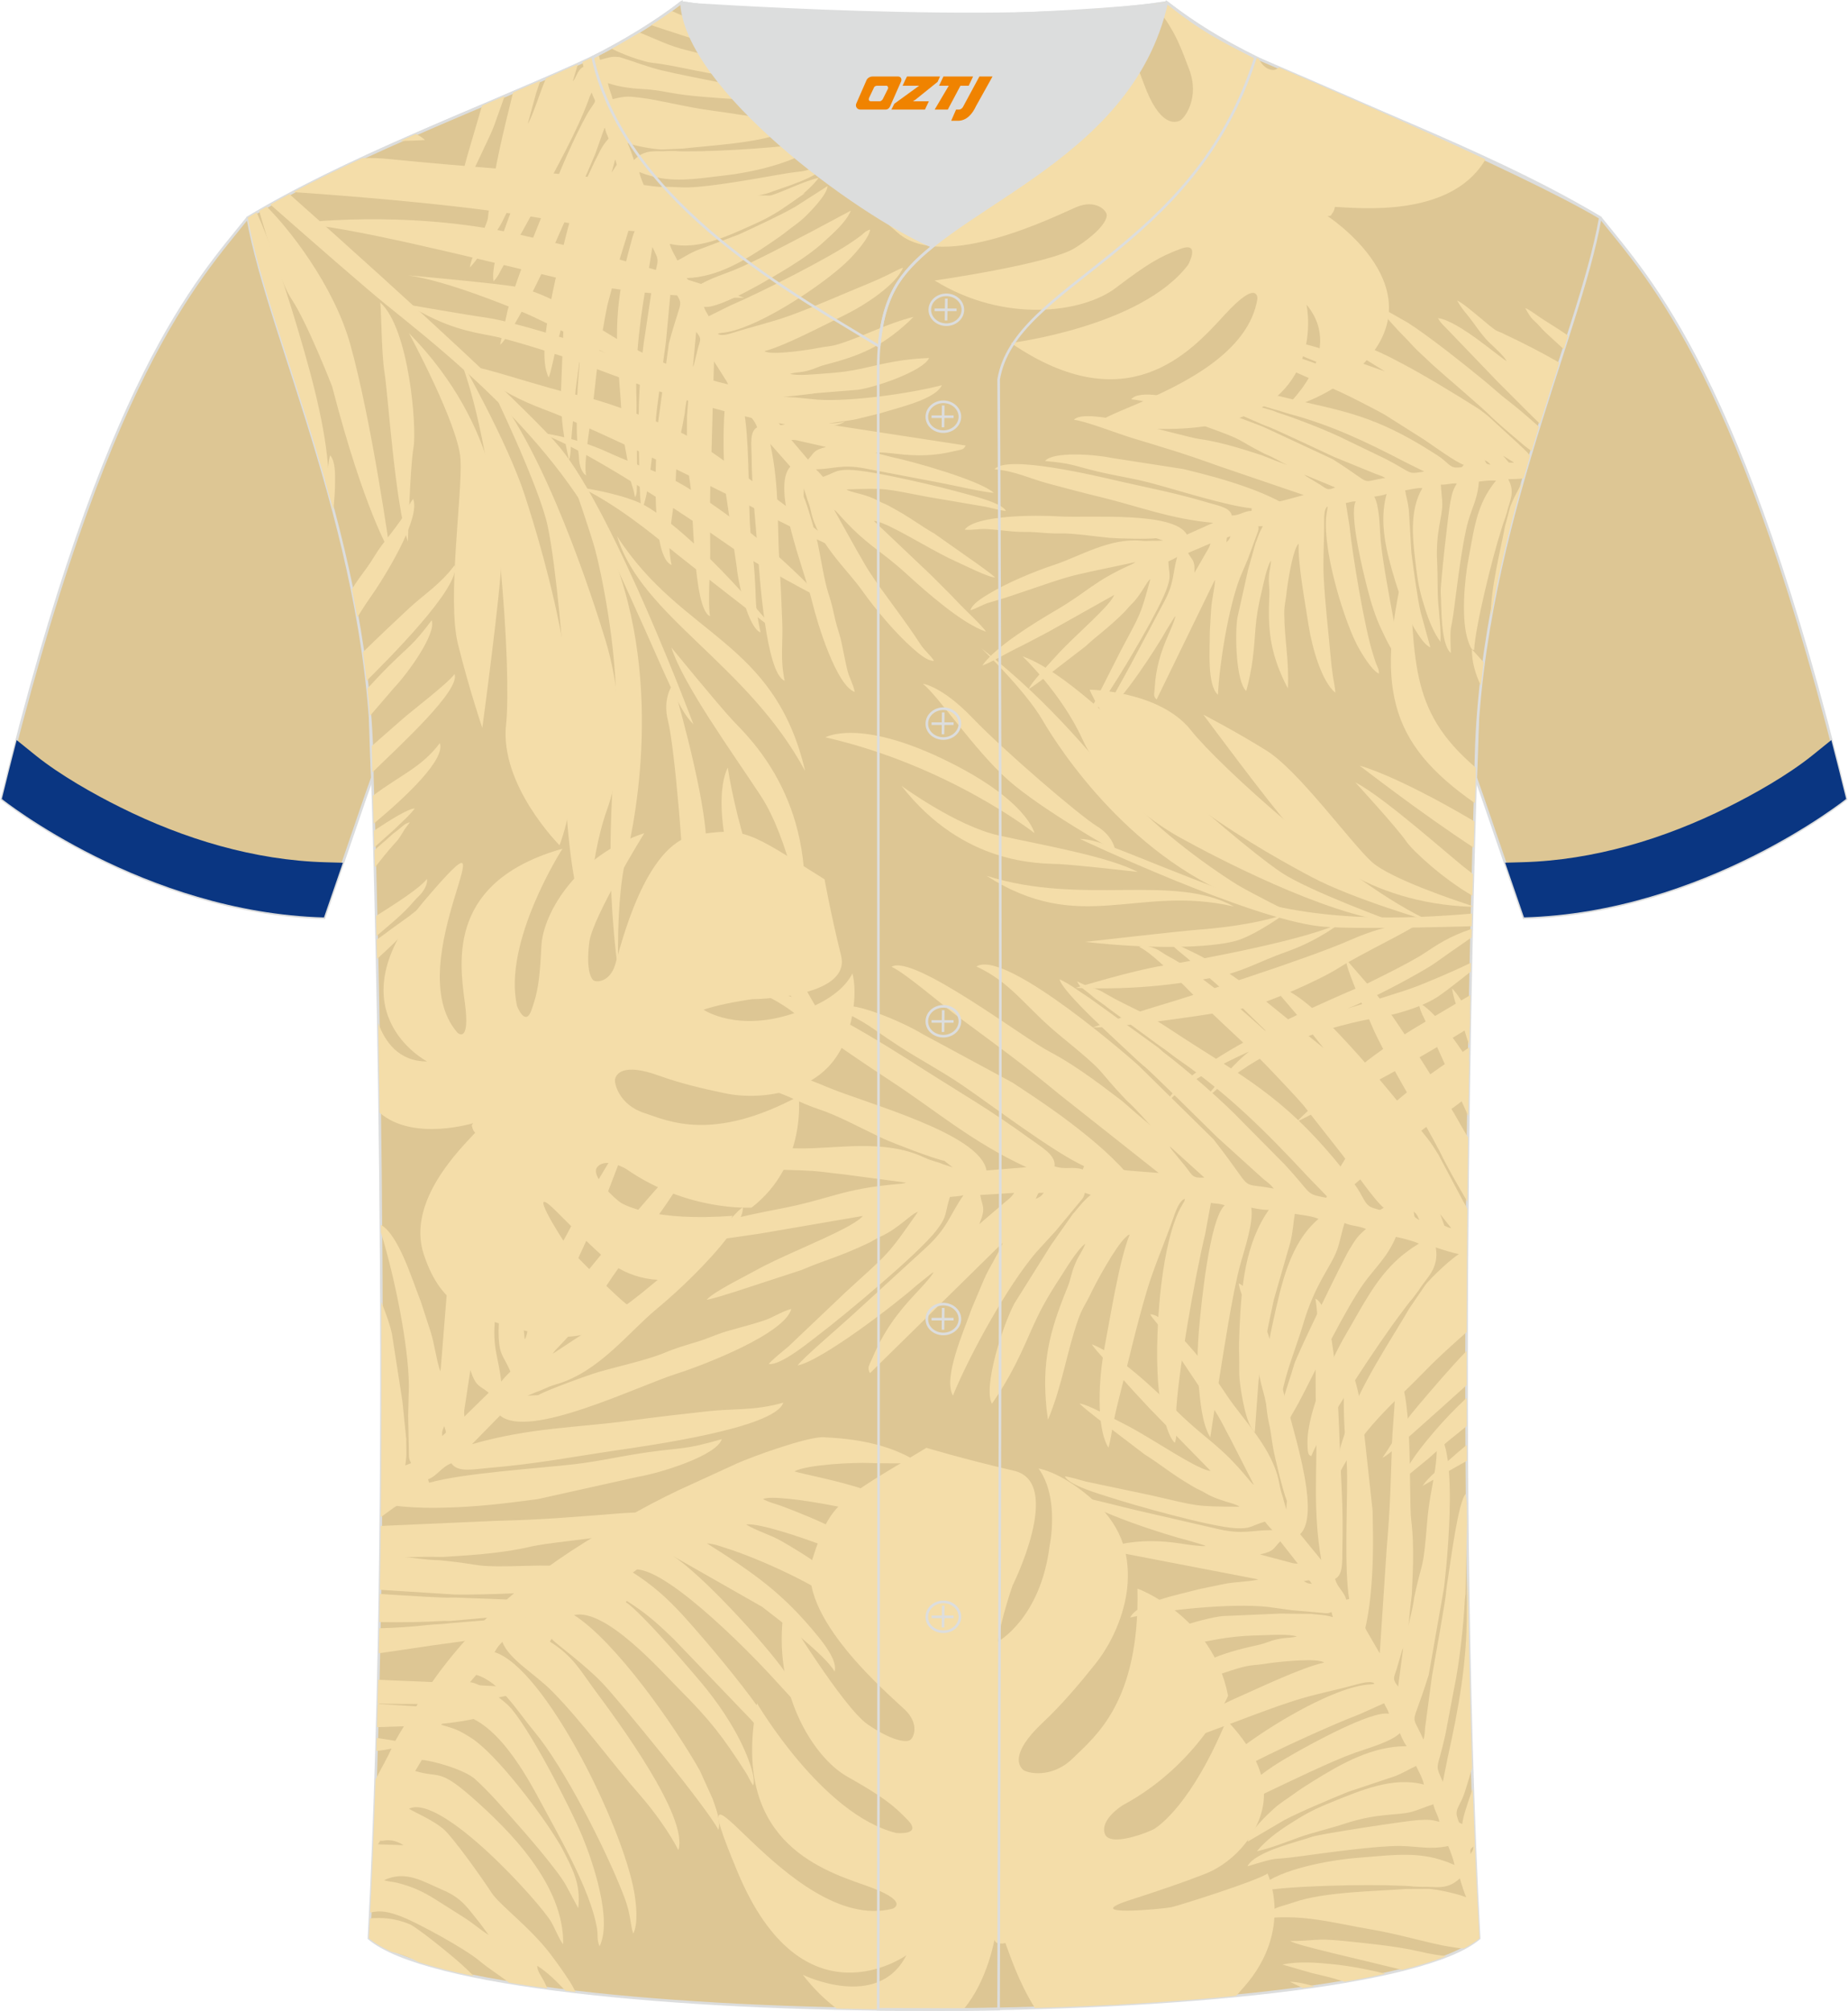<?xml version="1.0" encoding="utf-8"?>
<!-- Generator: Adobe Illustrator 24.0.1, SVG Export Plug-In . SVG Version: 6.00 Build 0)  -->
<svg xmlns="http://www.w3.org/2000/svg" xmlns:xlink="http://www.w3.org/1999/xlink" version="1.1" id="图层_1" x="0px" y="0px" width="380.86px" height="414.34px" viewBox="0 0 380.03 413.63" enable-background="new 0 0 380.03 413.63" xml:space="preserve">
<g>
	
		<path fill-rule="evenodd" clip-rule="evenodd" fill="#DDC694" stroke="#DCDDDD" stroke-width="0.534" stroke-miterlimit="22.926" d="   M303.52,159.93L303.52,159.93c1.03-20.53,1.79-81.73-7.76-97.32c-6.73-10.97-43.47-35.58-68.66-51.16   c-5.54-3.41-10.55-6.4-14.55-8.74c10-0.3,19.52-0.97,27.42-2.21c6.32,4.93,14.26,9.56,21.62,12.84   c21.8,9.79,47.92,19.57,67.57,31.44c10.25,12.83,29.38,32.47,50.57,119.59c0,0-29.22,23.39-66.29,24.41   C312.43,185.9,303.63,160.07,303.52,159.93z"/>
	<path fill-rule="evenodd" clip-rule="evenodd" fill="#0A3682" d="M372.65,155.49c-4.94,3.94-11.69,7.78-17.31,10.57   c-13.06,6.51-27.55,10.9-42.2,11.3l-3.56,0.1c2.11,6.14,3.88,11.25,3.88,11.25c37.06-1.02,66.28-24.37,66.28-24.37   c-1.02-4.19-2.04-8.22-3.05-12.11L372.65,155.49z"/>
</g>
<g>
	
		<path fill-rule="evenodd" clip-rule="evenodd" fill="#DDC694" stroke="#DCDDDD" stroke-width="0.534" stroke-miterlimit="22.926" d="   M76.51,159.94L76.51,159.94c-1.03-20.53-1.79-81.73,7.76-97.32c6.73-10.97,43.47-35.58,68.66-51.16c5.54-3.41,10.55-6.4,14.55-8.74   c-10-0.3-19.52-0.97-27.42-2.21c-6.32,4.93-14.26,9.56-21.62,12.84c-21.8,9.79-47.92,19.57-67.57,31.44   C40.62,57.62,21.49,77.26,0.3,164.38c0,0,29.22,23.39,66.29,24.41C67.6,185.91,76.4,160.08,76.51,159.94z"/>
	<path fill-rule="evenodd" clip-rule="evenodd" fill="#0A3682" d="M7.38,155.5c4.94,3.94,11.69,7.78,17.31,10.57   c13.06,6.51,27.55,10.9,42.2,11.3l3.56,0.1c-2.11,6.14-3.88,11.25-3.88,11.25c-37.06-1.02-66.28-24.37-66.28-24.37   c1.02-4.19,2.04-8.22,3.05-12.11L7.38,155.5z"/>
</g>
<path fill-rule="evenodd" clip-rule="evenodd" fill="#DDC694" stroke="#DCDDDD" stroke-width="0.534" stroke-miterlimit="22.926" d="  M304.23,398.72c-5.38-101.47-0.7-238.79-0.7-238.79c0-47.85,21.34-90.34,25.62-115.14c-15.78-9.53-66.77-31.19-70.94-32.95  c-6.38-2.69-12.76-7.17-18.29-11.33c-6.88,1.54-65.46,5.41-99.83,0c-6.45,5.02-13.92,9.38-21.42,12.75  c-21.85,9.82-48.07,19.63-67.78,31.53c4.29,24.77,25.63,67.3,25.63,115.14c0,0,4.67,137.3-0.7,238.79  C98.96,418.25,281.06,418.25,304.23,398.72z"/>
<g>
	<path fill-rule="evenodd" clip-rule="evenodd" fill="#F4DDA9" d="M284.97,406c-3.4-0.81-7.01-1.59-11.24-2   c-2.65-0.26-6.63-0.61-9.98,0.11l6.11,1.76c2.07,0.5,3.8,0.86,5.79,1.51l0.9,0.26C279.54,407.13,282.35,406.58,284.97,406   L284.97,406z M270.39,408.6c-1.65-0.44-3.45-0.94-5.1-0.95l2.65,1.29C268.77,408.83,269.59,408.72,270.39,408.6L270.39,408.6z    M302.92,367.89c-0.97,2.74-2.06,5.94-2.16,7.31c-0.84-0.37-0.63-0.15-1.05-1.43c-0.53-1.63,0.72-2.46,1.57-5.15   c0.56-1.76,1.03-3.29,1.49-4.94c-0.4-13.05-0.68-26.34-0.86-39.56l-0.11,3.83l0,0c0.04,1.32-0.11,2.57-0.11,3.82   c0.01,10.43-1.68,19.62-3.93,29.76l-1,5c-1.76-4-1.14-2.15,0.51-9.66l1.86-9.83c1.02-4.78,1.92-12.9,2.16-18.08l0.13-1.07v0   l0.05-2.51l0.01-0.47l0.25-11.64c-0.08-2.02,0.07-4.03-0.27-5.97c-1.58,1.65-3.16,14.45-3.65,17.39c-0.18,1.12-0.26,1.71-0.39,2.81   c0.16,0.28-2.6,15.61-2.9,17.31l-1.42,10.67c-0.04,0.49-0.03,0.76-0.09,1.22c-0.01,0.1-0.06,0.38-0.07,0.47l-0.11,0.44   c-0.01,0.05-0.04,0.14-0.07,0.21c-2.62-5.97-2.53-1.79,0.91-12.73c0.06-0.19,0.12-0.37,0.18-0.55l3.13-17.82   c0.03,0.03,3.68-30.01-1.81-32.39c1.14,6.58-0.99,10.82-1.63,18.68c-0.89,10.86-0.9,7.23-2.65,15.47c-0.38,2.85-1.04,4.82-1.2,6   c0.19-2.24,0.4-4.29,0.69-6.53c0.09-2.77,0.61-9.39-0.12-15.23c-0.59-4.74,0.55-28.61-3.38-30.31c0.45,2.62-0.46,10.72-0.58,14.48   c-0.29,8.66-0.35,12.99-1.09,21.58l-1.43,21.62l-2.64-4.54c-0.45-0.92-0.35-0.44-0.13-1.55c0.52-2.59,0.79-4.74,1.01-7.32   c0.45-5.42,0.42-10.04,0.29-15.94l-1.89-17.33c-0.22-4.07-2.13-13.94-4.84-15.11c1.14,6.57,0.66,6.61,0.84,12.82   c0.12,4.39,0.63,8.37,0.65,12.7c0.03,6.19-0.59,19.26,0.42,25.1l-0.6,0.13c-0.44-1.67-1.81-2.44-2.3-4.28   c1.74-0.86,1.43-3.75,1.5-6.22c0.23-8.31-0.29-14.21-0.58-22.13c-0.19-5.18-0.77-27.46-4.97-29.28c0.87,5.03,0.04,8.49,0.04,13.08   c0,4.32,0.01,8.76,0.13,13.39c0.23,9.01-0.73,17.09,1.04,27.29l-4.35-5.32c4.66-4.5-2.34-23.67-3.78-30.81   c-1.02-5.07-4.8-19.21-8.87-20.77c0.34,1.95,1.12,3.18,1.5,5.04c0.4,1.96,0.7,4.07,1.04,6.05c0.38,2.23,0.92,3.56,1.26,5.39   c0.42,2.25,0.7,3.92,1.25,5.75c0.92,3.11,1.47,8.35,2.07,11.76c0.3,1.74,2.07,9.06,2.8,10.73l-0.11,1.8l-0.49-1.67   c-0.25-1.26-0.61-1.72-0.89-3.39c-1.27-7.51-7.49-13.29-10.95-18.56c-2.82-4.31-7.18-9.94-10.97-13.52   c-1.14-1.07-3.08-2.98-4.7-3.04c0.5,1.05,2.08,2.47,2.88,3.81c3.53,5.96,8.03,11.98,11.03,17.01c0.88,1.47,1.6,3.02,2.52,4.68   l4.89,9.58c-0.33-0.25,0.02,0.09-0.47-0.41c-0.23-0.24-0.16-0.16-0.42-0.48c-6.27-7.62-8.63-8.02-15.15-14.44   c-4.16-4.1-11.89-11.5-17.28-13.57c0.53,1.1,4.78,5.36,5.92,6.68c2.02,2.34,4,4.39,6,6.57l12.5,12.8c-0.86-0.03-2.75-0.97-3.57-1.4   c-4.51-2.39-10.41-6.39-14.58-8.44c-1.81-0.89-7.28-3.95-8.83-4.01c1.09,1.06,2.46,2.04,3.68,3.04l9.72,7.41   c3.77,2.37,5.29,3.9,10.19,6.75c0.87,0.5,1.31,0.61,2.23,1.16c2.94,1.77,6.23,2.08,7.11,2.86c-9.38-0.06-8.31-0.09-18.36-2.39   l-13.25-2.79c-0.96-0.27-3.54-1.03-4.32-1.06c0.9,1.88,7.35,3.67,9.16,4.27c4.75,1.56,20.73,6.09,25.94,6.38   c3.2,0.18,3.2-0.5,6.04-1.35c0.6,0.72,0.89,1.11,1.55,1.75c-4.23-0.03-6,0.95-11.03-0.19l-16.8-3.87   c-2.81-0.63-10.72-2.77-12.25-2.78c3.01,2.94,18.12,7.83,22.82,8.98l2.72,0.81c0.06,0.02,0.15,0.05,0.21,0.07   c0.59,0.21,0.23,0.06,0.58,0.25c-0.91,0.12-3.83-0.32-4.75-0.46c-4.49-0.7-8.46-0.82-13.06,0.13c-1.6,0.33-2.07,0.15-2.59,1.17   l30.82,5.94c0.06,0.01,0.17,0.05,0.21,0.06c0.04,0.01,0.14,0.04,0.21,0.06c-2.22,0.48-4.76,0.45-6.99,0.9l-5.22,1.08   c-4.25,1.16-12.54,2.65-14.14,5.82c7.48-1.62,20.65-2.96,28.22-2.19l5.04,0.69l6.77,0.6c0.39,0.02,0.67,0.1,1.39-0.22l0.28,1.04   c-0.54-0.14-0.88-0.23-1.53-0.35c-0.43-0.11-2.8-0.25-2.79-0.31l-6.59-0.06l-11.79,0.51c-4.07,0.43-14.87,3.67-16.35,6.58   c2.35,0.02,5.1-0.14,7.71-0.49c6.63-0.9,8.47-1.96,16.5-2.14c1.58-0.04,5.95-0.34,7.44,0.26c-1.72,0.37-2.15,0.15-3.95,0.54   c-1.85,0.4-2.28,0.82-4.13,1.22c-7.94,1.73-12.88,3.63-19.04,8.87l-1.33,1.2c6.59-1.43,10.99-3.82,17.1-5.5   c1.94-0.53,3.01-0.43,4.56-0.69c2.36-0.4,9.3-1.12,11.59-0.59c0.8,0.18,0.46,0.12,0.8,0.3c-4.56,0.99-13.43,5.25-18.21,7.35   c-4.93,2.17-12.14,6.48-13.9,10.35c1.16-0.35,2.9-1.26,4.08-1.75c1.5-0.63,2.5-1.04,4.22-1.67c6.21-2.27,11.25-4.35,17.64-6.43   c4.04-1.31,8.67-2.18,12.91-3.37c1.51-0.42,3.05-0.71,3.65-0.17c-0.19,0.14-0.51,0.17-0.98,0.19c-1.81,0.09-4.06,0.7-6.51,1.63   c-8.18,3.12-18.64,9.93-22.75,13.74c-1.43,1.32-4.94,4.93-5.12,6.72c1.14-0.34,1.22-0.62,2.07-1.24c0.7-0.52,1.22-0.81,1.98-1.3   c5.44-3.52,21.26-10.76,28.31-13.46l4.95-2.22c0.39,0.88,0.73,1.15,1,2.17c-3.45-0.78-16.26,6.33-19.62,8.24   c-3.01,1.71-5.85,3.52-8.2,5.53c-2.17,1.85-5.12,4.19-6.29,6.75l8.67-4.21c5.05-2.4,13.48-6.51,18.38-8.27   c2.55-0.92,7.43-2.23,9.31-4.05c0.41,0.94,0.84,1.94,1.4,2.68c-7.1-0.05-13.49,3.6-19.46,7.32c-1.44,0.9-2.61,1.65-3.93,2.62   c-1.43,1.05-2.45,1.6-3.74,2.74c-1.42,1.26-5.39,4.96-5.58,6.94l7.53-4.42c3.35-1.76,9.06-4.14,13.03-5.78l9.75-3.26   c1.78-0.7,2.81-1.4,4.35-2.1c0.5,1.14,1.34,2.51,1.6,3.83c-6.25-1.67-12.67,1.03-19.4,3.78c-3.68,1.5-5.42,2.53-8.36,4.41   c-2.42,1.55-4.81,3.32-6.6,5.52c2.94-0.64,5.91-1.87,8.74-2.88c2.69-0.96,6.47-1.84,9.31-2.78c6.92-2.28,10.77-1.63,13.82-2.45   c1.2-0.32,3.21-1.19,4.43-1.55c0.28,1.43,0.96,2.18,1.25,3.61c-1.76-0.47-2.28-0.48-4.58-0.34c-2.23,0.14-20,2.84-21.57,3.4   c-2.84,1.01-11.8,3.03-13.35,6.09c7.29-2.19,4.07-1.14,10.57-2.02c5.5-0.74,15.84-2.21,20.83-2.16c3.34,0.03,6.22,0.81,9.9,0.01   c0.41,0.94,1.09,2.73,1.3,3.9c-0.78-0.3-1.07-0.49-1.98-0.79c-0.68-0.22-1.26-0.42-2.09-0.63c-5.18-1.26-10.33-0.45-15.69-0.07   c-4.62,0.33-14.59,1.94-19.14,5.13c-1.96,1.38-1.46,1.38-1.54,1.83c5.66-1.23,22.76-1.53,29.05-1.22c0.79,0.04,2.05,0.04,2.98,0.18   l1.83,0.07c2.56-0.14,5.02,0.81,7.69-1.76c0.26,1,0.9,3,1.3,3.9c-1.46-0.56-2.99-0.92-4.68-1.28c-0.81-0.17-1.82-0.33-2.5-0.41   c-0.18-0.02-0.36-0.03-0.53-0.04l-4.71,0.02c-5.54,0.46-16.68,0.53-22.97,2.72c-1.79,0.63-2.55,0.68-4.21,1.42   c-1.27,0.56-2.35,1.03-3.19,2.06c9.03-1.22,15.08,0.76,23.36,2.15c5.57,0.93,12.12,2.93,16.03,3.53c1.23,0.19,2.03,0.34,2.91,0.36   c1.27-0.67,2.37-1.36,3.22-2.08C303.7,388.74,303.27,378.4,302.92,367.89L302.92,367.89z M297.52,402.37   c-2.58,1.01-5.64,1.96-9.14,2.83c-8.74-2.17-22.08-5.12-22.98-5.93c4.57,0.03,4.97-0.63,10.93-0.02   c4.43,0.45,10.88,1.09,15.05,2.05C294.73,402.08,296.16,402.24,297.52,402.37L297.52,402.37z M302.46,381.4   c-0.1-1.17-0.04-0.96,0.65-1.63C303.02,380.72,302.77,380.78,302.46,381.4L302.46,381.4z M288.6,339.04l-1.04,7.9   c-1.25-1.59-0.88-1.82-0.29-3.63l1.06-3.68C288.47,339.2,288.43,339.3,288.6,339.04z M288.6,339.04l0.06-0.65L288.6,339.04   L288.6,339.04z M274.11,332.62L274.11,332.62L274.11,332.62z M268.16,325.25c1.46-0.28,0.97-0.29,1.65,0.54   C268.92,325.76,268.83,325.61,268.16,325.25L268.16,325.25z M259.12,319.75c3.1-0.67,2.7-1.25,4.2-2.7l3.6,4.59   c-0.85,0-1.24-0.13-2.03-0.36L259.12,319.75L259.12,319.75z M248.99,302.55"/>
	<path fill-rule="evenodd" clip-rule="evenodd" fill="#F4DDA9" d="M77.17,366.07c-0.3,9.29-0.66,18.45-1.1,27.36   c2.29-0.59,4.12-0.07,6.52,0.85c3.31,1.28,12.89,6.52,15.85,8.98c2.23,1.85,4.19,3.01,6.19,4.57c2.52,0.42,5.16,0.81,7.9,1.18   c-0.3-0.67-0.57-1.23-0.77-1.61c-0.56-1.05-1.3-1.91-1.32-3.04c2.21,1.4,4.17,3.38,5.79,5.13c0.7,0.09,1.39,0.17,2.11,0.26   c-0.49-0.97-0.85-1.62-1.47-2.55c-1.17-1.77-2.31-3.41-3.74-5.28c-4.18-5.49-10.45-10.06-12.09-12.59   c-1.82-2.81-8.02-11.58-10.04-13.22c-2.23-1.82-5.23-3.02-6.95-4.05c6.65-3.25,27.07,19.43,29.3,23.34   c0.89,1.56,1.71,3.76,2.43,4.54c0.21-12.24-11.09-23.5-18.83-30.29c-6.86-6.02-6.61-3.81-11.61-5.36l1.36-2.27   c2.08,0.12,8.76,1.96,10.96,3.95c3.12,2.83,5.41,5.59,8.06,8.54c2.27,2.52,8.98,10.27,10.62,13.27l2.54,4.74   c0.56-4.98-1.1-7.94-3.33-12.32c-0.24-0.46-0.5-0.87-0.8-1.36c-3.54-5.89-12.74-18.07-17.92-21.36c-2.95-1.88-3.52-1.88-6.14-2.69   l1.36-2.27c8.38-0.83,15.18,10.83,18.82,17.63c3.76,7.04,10.52,18.54,11.86,26.47c0.26,1.52-0.08,2.17,0.52,3.75   c2.73-5.4-1.42-17.53-3.53-22.62c-2.45-5.91-11.25-23.09-15.3-27.01c-1.58-1.53-5.89-4.6-7.81-4.71l1.29-1.51   c4.96,1.51,8.26,7.26,11.94,11.67c6.07,7.27,14.76,24.2,18.53,34.07c1.39,3.64,1.21,5.86,1.83,7.49c1.09-2.16,0.55-6.42,0.22-8.36   c-2.32-13.72-18.43-46.32-28.76-49.54c0.8-1.34,0.8-1.24,1.6-2.11c1.37,3.62,6.62,6.48,10.25,10.16c6.22,6.3,11.97,14.39,18.2,21.5   c2.75,3.13,6.02,7.71,7.77,11.17c2.18-6.77-12.56-26.67-17.17-32.88c-2.99-4.02-4.42-6.95-9.26-10.01l0.34-0.57   c1.15,1.24,6.71,5.16,10.52,9.16c3.39,3.55,21.54,25.66,23.8,30.12c0.59-1.81-0.61-4.64-1.16-6.32l-2.65-5.85   c-5.41-9.58-17.48-26.68-25.89-32c6.49-1.52,17.96,11.56,21.56,15.16c6.46,6.46,9.05,9.85,13.73,17.14   c0.64,0.99,1.07,2.14,1.58,2.73c0.44-1.35-0.5-3.99-0.96-5.23c-1.92-5.15-5.24-10.3-8.65-14.58c-1.94-2.43-13.39-15.84-16.59-17.86   l0.17-0.28c4.19,2.65,6.48,4.79,9.64,7.82l15.99,16.67c2.45,2.73,4.87,5.77,7.41,8.51c-0.13-5.68-17.55-25.77-21.57-30.13   c-3.15-3.41-5.99-6.05-10.77-9.08c5.55-2.71,24.5,16.75,28.49,21.06l7.9,8.59c-0.85-3.51-2.44-5.83-4.46-8.74   c-4.04-5.81-17.22-20.2-23.07-23.9l18.3,10.42c4,3.09,13.02,9.94,14.91,13.32c0.7-2.18-2.43-6.04-3.55-7.41   c-7.03-8.6-12.81-12.7-22.7-18.95c0.07-0.01,0.12-0.03,0.22,0.01c0.1,0.04,0.17,0.01,0.22,0.02l1.35,0.26   c0.55,0.14,1.54,0.5,2.07,0.66c6.55,2.04,19.02,7.63,24.11,11.97c1.21,1.03,2.39,2.33,3.49,3.06c0.06-3.74-5.16-8.84-8.56-11.61   c-1.76-1.43-5.46-3.62-7.51-4.81c-2.22-1.3-5.3-2.17-7.34-3.46c2.82-0.33,12.04,2.93,14.37,3.78c4.71,1.72,10.43,4.08,15.14,7.06   c0.85-3.55-9.75-8.98-11.5-10.01c-2.16-1.28-8.05-3.64-10.81-4.65c-1.27-0.47-2.63-0.76-3.72-1.41c2.78-1.36,26.58,3.13,31.81,6.44   c0.13-7.64-21.18-10.83-25.37-12.13c2.59-1.4,12.26-1.87,15.61-1.72c1.45,0.06,8.92,0.21,9.77-0.2c-5.93-3.75-12.98-4.81-19.38-5.1   c-3.31-0.15-14.86,4.05-17.82,5.4l-11.73,5.37c-3.9,1.86-7.56,3.74-11.4,6.02l-5.55,3.22c-14.92,8.94-28.02,19.87-37.69,36.01   c-1.34,2.24-3.64,5.67-4.64,7.9C79.63,361.58,78.29,363.82,77.17,366.07L77.17,366.07z M76.02,394.61c2.56-0.19,5.03-0.09,8.15,1.2   c1.66,0.69,8.85,6.59,10.56,8.14c0.83,0.75,1.73,1.6,2.66,2.54c-4.27-0.87-8.08-1.83-11.33-2.87c-1.82-0.96-3.69-1.71-5.6-2.13   c-1.92-0.88-3.49-1.81-4.65-2.78C75.88,397.36,75.95,395.99,76.02,394.61L76.02,394.61z M156.93,308.34L156.93,308.34   L156.93,308.34z M78.93,386.77c4.46-2.18,8.22,0.37,12.11,2.02c4.04,1.71,5.14,3.84,7.47,6.62l1.94,2.62   c-1.89-1.19-3.06-2.33-5.2-3.68c-1.87-1.18-3.74-2.36-5.61-3.55c-2.92-1.85-5.07-2.75-8-3.5   C80.59,387.04,79.82,387.05,78.93,386.77L78.93,386.77z M78.27,386.75l0.66,0.03L78.27,386.75z M78.27,386.75l-0.41,0.13   L78.27,386.75L78.27,386.75z M77.86,386.88L77.86,386.88L77.86,386.88z M77.67,379.34c0.85-1.16,0.16-0.53,1.18-0.72   c1.4-0.26,2.79,0.11,4.08,0.93l-0.65,0c-0.18-0.01-0.46-0.03-0.66-0.04l-3.5-0.11C78.04,379.39,77.77,379.34,77.67,379.34z"/>
	<g>
		<path fill-rule="evenodd" clip-rule="evenodd" fill="#F4DDA9" d="M97.55,75.62c0.56-0.55,14.84,4.33,21.12,5.63    c6.29,1.3,19.36,6.4,23.27,8.78c3.91,2.38,26.51,18.62,30.96,23.24c0,0-10.11-4.7-15.17-7.38c-5.06-2.69-34.6-17.5-45.72-21.61    C100.9,80.15,97.55,75.62,97.55,75.62z"/>
		<path fill-rule="evenodd" clip-rule="evenodd" fill="#F4DDA9" d="M78.09,62.18c0.28-0.31,0.24,10.35,0.93,14.44    c0.69,4.09,2.17,27.05,4.81,34.78c0,0,0.44-15.3,1.15-19.29S84.15,67.53,78.09,62.18z"/>
		<path fill-rule="evenodd" clip-rule="evenodd" fill="#F4DDA9" d="M84.03,68.5c0,0,10.21,18.85,10.63,25.99    c0.42,7.14-2.82,28.8-0.52,38.04c2.3,9.24,5,17.21,5,17.21s3.8-28.12,3.94-34.69C103.21,108.5,103.13,87.98,84.03,68.5z"/>
		<path fill-rule="evenodd" clip-rule="evenodd" fill="#F4DDA9" d="M173.71,86.72c0,0-6.36,6.68-56.34-12.84    c0,0-11.77-3.95-16.22-4.78c-4.45-0.83-9.67-1.71-17.23-6.41c0,0,12.48,2.16,16.63,2.75c4.16,0.59,19.71,5.18,23.99,7.23    c0,0-13.33-6.92-16.56-8.24c-3.23-1.32-15.92-6.61-24.09-7.79c0,0,18.86,1.68,22.42,2.4c3.56,0.72,7.83,2.69,11.74,5.07    c3.91,2.38,23.92,17.96,49.89,16.74c0,0-12.87,1.86-18.71,1.07C149.24,81.91,167.08,88.73,173.71,86.72z"/>
		<path fill-rule="evenodd" clip-rule="evenodd" fill="#F4DDA9" d="M54.78,42.51c4.35,4.25,13.76,16.03,17.2,28.34    c4.42,15.82,8.19,42.78,8.19,42.78s-5.28-8.43-11.93-34.15c0,0-5.1-13.08-8.3-17.88c-2.4-3.6-5.37-13.52-6.7-18.21    C53.75,43.1,54.26,42.8,54.78,42.51z"/>
		<path fill-rule="evenodd" clip-rule="evenodd" fill="#F4DDA9" d="M153.04,61.24c0,0-19.93,0.38-38.34-4.04    c-18.41-4.42-43.87-10.81-53.93-11.25c0,0,22.41-2.98,45.61,2.22C129.58,53.36,142.92,58.07,153.04,61.24z"/>
		<path fill-rule="evenodd" clip-rule="evenodd" fill="#F4DDA9" d="M114.57,45.47c-16.47-3.04-40.03-4.98-54.31-5.96    c4.55-2.4,9.33-4.73,14.22-6.99c1.84-0.05,3.7,0.01,5.53,0.2c15.29,1.59,38.46,3.07,43.68,4.08c5.22,1.01,34.5,4.79,41.83,2.94    C150.83,50.21,130.55,48.42,114.57,45.47z"/>
		<path fill-rule="evenodd" clip-rule="evenodd" fill="#F4DDA9" d="M169.14,123.29c0,0-13.38-6.89-19.57-11.28    c-6.19-4.39-31.43-21.25-39.3-23.09c0,0,7.1,0.62,14.72,4.12c7.62,3.5,11.63,4.1,17.7,8.14    C148.75,105.23,157.83,111.41,169.14,123.29z"/>
		<path fill-rule="evenodd" clip-rule="evenodd" fill="#F4DDA9" d="M119.53,100.32c0,0,7.16,1,11.91,3.08    c4.75,2.07,15.61,11.3,28.02,26.41c0,0-18.96-14.66-21.99-17.2C134.44,110.06,126.72,103.78,119.53,100.32z"/>
		<path fill-rule="evenodd" clip-rule="evenodd" fill="#F4DDA9" d="M126.88,110.32c13.36,20.76,32.35,21.24,38.68,48.28    C153.72,136.57,131.91,126.85,126.88,110.32z"/>
		<path fill-rule="evenodd" clip-rule="evenodd" fill="#F4DDA9" d="M138.03,133.18c0,0,9.55,11.71,12.66,15.03    c3.11,3.33,17.17,16.1,14.44,41.13c0,0-2.78-16.62-8.71-25.65C150.5,154.67,140.53,140.93,138.03,133.18z"/>
		<path fill-rule="evenodd" clip-rule="evenodd" fill="#F4DDA9" d="M149.66,157.91c0,0,3.54,26.82,20.6,53.19    c0,0-9.08-2.25-17.13-24.13C145.08,165.09,149.66,157.91,149.66,157.91z"/>
		<path fill-rule="evenodd" clip-rule="evenodd" fill="#F4DDA9" d="M138.38,140.71c0,0,5.95,20.05,6.78,31.17    c0.83,11.12-2.12,26.88-1.49,31.9c0,0-3-3.66-2.91-14.75c0.09-11.09-2.15-35.89-3.4-40.69    C136.1,143.53,138.38,140.71,138.38,140.71z"/>
		<path fill-rule="evenodd" clip-rule="evenodd" fill="#F4DDA9" d="M62.53,72.33c-3.85-13.44-6.97-22.28-9.81-28.64    c-0.62,0.36-1.23,0.73-1.83,1.09c2.43,14.01,10.3,33.7,16.69,56.81C67.78,93.57,65.92,84.17,62.53,72.33z"/>
		<path fill-rule="evenodd" clip-rule="evenodd" fill="#F4DDA9" d="M121.2,191.42c0,0-0.54-13.27,3.67-25.07    c4.2-11.79,2.28-25.92-0.39-34.66c-2.67-8.74-12.22-38.42-23.56-52.18c0,0,9.94,20.47,11.68,28.74c1.75,8.27,3.41,27.91,3.38,31.4    C115.95,143.15,114.8,178.69,121.2,191.42z"/>
		<path fill-rule="evenodd" clip-rule="evenodd" fill="#F4DDA9" d="M94.45,73.56c0,0,9.91,17.39,13.45,28.39    c3.55,10.99,15.55,49.54,7.13,71.92c0,0-12.35-12.35-11-24.83C105.18,138.5,102.63,94.4,94.45,73.56z"/>
		<path fill-rule="evenodd" clip-rule="evenodd" fill="#F4DDA9" d="M127.11,199.96c0,0-0.51-15,1.56-23.31    c2.07-8.31,8.56-40.89-5.48-68.73c0,0-4.13-7.15-5.43-8.9c0,0,3.65,10.55,4.62,14.13c0.97,3.58,4.66,20.17,4.27,34.21    C126.26,161.4,124.05,176.9,127.11,199.96z"/>
		<path fill-rule="evenodd" clip-rule="evenodd" fill="#F4DDA9" d="M82.22,29.01c2.23-0.06,4.02-0.13,5.1-0.2    c0,0-0.39-0.52-1.82-1.25C84.41,28.05,83.32,28.53,82.22,29.01z"/>
		<path fill-rule="evenodd" clip-rule="evenodd" fill="#F4DDA9" d="M142.58,149c0,0-16.18-43.28-27.56-57.07    c-5.51-6.68-29.91-29.24-55.56-52c-1.33,0.71-2.64,1.42-3.93,2.15c10.83,9.52,20.01,17.51,23.76,20.54    c11.64,9.44,35.15,27.6,46.35,51.6C136.84,138.21,138.93,145.35,142.58,149z"/>
	</g>
	<g>
		<path fill-rule="evenodd" clip-rule="evenodd" fill="#F4DDA9" d="M204.59,398.6c0,0-1.4,8.72-6.44,14.72    c-8.71,0.09-17.48,0.03-26.11-0.16c-2.16-1.63-4.62-3.89-6.95-6.94c0,0,15.43,7.53,21.29-4.02c0,0-21.26,15.23-34.74-17.19    c-13.48-32.43,10.42,13.13,31.92,7.61c0,0,3.97-1.47-5.73-4.84c-9.7-3.37-27.61-9.61-22.17-37.41c0,0,13.44,22.93,28.65,26.68    c0,0,5.46,0.55,2.36-2.67c-3.1-3.22-5.26-4.86-12.46-8.94c-7.2-4.08-15.49-17.78-13.03-34.19c0,0,12.24,20.06,17.26,23.47    c5.02,3.41,7.64,3.64,8.56,3.29c0.92-0.35,2.17-3.37-0.91-6.32c-3.08-2.95-22.72-19.45-19.01-31.05    c3.71-11.6,4.96-11.72,23.43-22.82c0,0,7.69,2.33,18.02,4.72c10.33,2.39-0.32,23.67-0.32,23.67s-2.42,7.01-2.99,11.48    c0,0,8.78-4.78,10.64-19.72c0,0,2.11-9.88-2.28-15.9c0,0,4.26,0.61,10.25,5.64c6.84,5.75,8.45,11.75,8.08,17.92    c-0.3,5.07-2.57,11.54-6.65,16.65c-3.33,4.17-6.96,8.46-10.82,12.07c-6.86,6.44-4.8,9.02-4.03,9.7s5.88,1.95,10.32-2.45    c4.44-4.39,13.7-11.43,13.2-34.82c0,0,15.46,5.56,18.65,22.06c0,0-6,14.07-21.72,22.53c0,0-4.63,2.86-3.66,5.81    c0.96,2.95,9.31-0.4,10.25-1.01c0.95-0.61,7.7-5.18,14.83-22.38c0.26,0.54,7.64,7.26,7.68,15.28c0.04,7.15-5.97,14.03-12.07,16.36    c0,0-4.25,1.79-15.35,5.36c-11.1,3.57,6.72,1.88,8.35,1.53c1.63-0.35,17.97-5.53,19.8-6.94c0,0,5.47,11.58-4.77,23.27    c-0.57,0.65-1.12,1.28-1.67,1.89c-12.66,1.24-26.79,2.08-41.42,2.5c-3.36-5.31-5.19-11.04-6.07-13.36    C206.77,399.67,204.76,400.31,204.59,398.6z"/>
		<path fill-rule="evenodd" clip-rule="evenodd" fill="#F4DDA9" d="M204.12,397.7c0,0,0.35,1.99,0.95,1.95    c0.6-0.04,1.35,0.03,1.17-1.76c-0.18-1.79-6.62-59.76-17.58-93.47C188.66,304.43,201.22,361.45,204.12,397.7z"/>
		<path fill-rule="evenodd" clip-rule="evenodd" fill="#F4DDA9" d="M206.45,398.2c-0.15-0.01,11.39,8.82,22.25,14.21l1.49-0.08    c-7.01-3.78-18.22-10.24-24.57-15.96C205.62,396.37,204.85,396.91,206.45,398.2z"/>
		<path fill-rule="evenodd" clip-rule="evenodd" fill="#F4DDA9" d="M249.74,398.36c0,0-29.38,2.55-44.57-2.46    c0,0-0.5,0.94,2.07,1.45C209.81,397.86,231.24,402.29,249.74,398.36z"/>
		<path fill-rule="evenodd" clip-rule="evenodd" fill="#F4DDA9" d="M206.04,392.75c0,0-1.08,0.44-0.91,0.9    c0.17,0.46,0.82,0.83,2.01,0.42c1.19-0.41,29.95-8.38,38.81-15.99C245.95,378.08,219.88,390.09,206.04,392.75z"/>
		<path fill-rule="evenodd" clip-rule="evenodd" fill="#F4DDA9" d="M203.84,382.35c0.46-0.03,26.47-12.42,31.08-21.54    c0,0-2.69,2.73-4.24,4.1c-1.55,1.37-17.08,12.28-27.08,16.08L203.84,382.35z"/>
		<path fill-rule="evenodd" clip-rule="evenodd" fill="#F4DDA9" d="M200.18,357.69c0.42-0.04,2.61-2.53,3.84-3.4    c1.22-0.87,15.93-10.51,19.44-33.68c0,0-0.56,11.43-5.13,18.64c0,0-4.95,8.43-9.55,12.26c-4.6,3.83-8.6,7.77-8.6,7.77    L200.18,357.69z"/>
		<path fill-rule="evenodd" clip-rule="evenodd" fill="#F4DDA9" d="M196.19,336.17c0,0,6.5-7.73,8.96-21.49c0,0,1.13-1.7,0.42,3.14    c-0.71,4.84-5.19,15.28-8.97,19.98L196.19,336.17z"/>
		<path fill-rule="evenodd" clip-rule="evenodd" fill="#F4DDA9" d="M179.33,315.69c0,0,1.17,6.67,16.62,19.95l-0.29,1.21    C195.65,336.85,178.12,321.6,179.33,315.69z"/>
		<path fill-rule="evenodd" clip-rule="evenodd" fill="#F4DDA9" d="M176.06,334.95c0,0,13.6,13.86,22.51,15.62l0.32,1.41    c0,0-6.65-2.02-13.09-7.06C179.37,339.88,174.75,335.91,176.06,334.95z"/>
		<path fill-rule="evenodd" clip-rule="evenodd" fill="#F4DDA9" d="M168.9,350.95c0,0-0.41-1.07,0-1.07c0.41,0,3.06,5.16,5.07,7.52    c2.01,2.36,11.99,13.22,28.73,17.54l0.05,2.15c0,0-7.08-2.38-10.94-4.48C187.96,370.51,175.21,363.87,168.9,350.95z"/>
		<path fill-rule="evenodd" clip-rule="evenodd" fill="#F4DDA9" d="M204.78,391.64c0,0-4.09-3.02-10.34-4.37s-17.17-3.9-20.42-5.56    c-3.24-1.66-11.78-8.43-14.04-13.14c0,0,3.44,8.56,13.06,13.51c9.62,4.95,17.64,5.25,22.87,6.84c5.23,1.59,8.34,3.99,8.34,3.99    L204.78,391.64z"/>
		<path fill-rule="evenodd" clip-rule="evenodd" fill="#F4DDA9" d="M172.73,397.95c0,0,22.57-0.19,32.14-2.56l0.06,1.22    C204.94,396.62,178.11,400.26,172.73,397.95z"/>
		<path fill-rule="evenodd" clip-rule="evenodd" fill="#F4DDA9" d="M181.52,409.64c0,0,7.43-0.9,10.96-3.53    c3.53-2.63,10.35-8.15,12.45-9.49l0.11,1.34c0,0-8.57,6.13-11.09,8.1C191.43,408.02,184.62,410.38,181.52,409.64z"/>
	</g>
	<g>
		<path fill-rule="evenodd" clip-rule="evenodd" fill="#F4DDA9" d="M291.3,190.14c-0.02,0.65-11.32,6.01-15.81,8.87    c-4.49,2.86-15.2,7.39-18.9,8.24c-3.7,0.85-26.52,4.27-31.84,4.09c0,0,8.72-3.05,13.28-4.38c4.56-1.33,30.68-9.61,39.67-13.59    C286.69,189.39,291.3,190.14,291.3,190.14z"/>
		<path fill-rule="evenodd" clip-rule="evenodd" fill="#F4DDA9" d="M302.96,179.82c-0.45-0.38-0.87-0.72-1.22-0.98    c-2.78-2.03-16.93-14.82-22.97-17.89c0,0,8.58,9.35,10.47,12.13c1.28,1.89,7.59,7.72,13.61,11.17L302.96,179.82z"/>
		<path fill-rule="evenodd" clip-rule="evenodd" fill="#F4DDA9" d="M302.8,186.35c-3.15-1.02-16.83-5.56-20.7-9.09    c-4.38-4-14.98-18.74-21.69-22.91c-6.71-4.16-12.92-7.34-12.92-7.34s14,18.91,17.72,22.89c3.68,3.94,15.4,15.89,37.59,16.64    L302.8,186.35z"/>
		<path fill-rule="evenodd" clip-rule="evenodd" fill="#F4DDA9" d="M239.62,227.59c0,0-0.08-7.65,40.9-24.95    c0,0,9.28-4.46,12.4-6.54c2.45-1.63,5.2-3.52,9.77-5.02l-0.04,1.77c-2.62,1.81-5.76,3.99-7.26,5.08    c-2.81,2.06-14.71,8.32-18.44,9.58c0,0,11.92-3.59,14.61-4.68c1.66-0.67,6.33-2.52,10.97-4.79l-0.04,1.83    c-2.9,2.3-5.74,4.51-6.83,5.2c-2.53,1.63-6.21,2.93-9.91,3.78c-3.7,0.85-24.6,3.16-39.33,18.9c0,0,6.57-8.54,10.5-11.45    C256.94,216.3,242.4,222.56,239.62,227.59z"/>
		<path fill-rule="evenodd" clip-rule="evenodd" fill="#F4DDA9" d="M303.1,174.36c-10.97-7.17-23.45-16.86-23.45-16.86    s7.09,1.73,23.6,11.46C303.2,170.57,303.15,172.38,303.1,174.36z"/>
		<path fill-rule="evenodd" clip-rule="evenodd" fill="#F4DDA9" d="M266.64,230.78c0,0,11.62-11.75,25.12-19.77    c3.32-1.97,6.96-4.12,10.65-6.32c-0.04,2.15-0.08,4.38-0.12,6.65l-0.36,0.22C285.13,221.89,274.49,226.81,266.64,230.78z"/>
		<path fill-rule="evenodd" clip-rule="evenodd" fill="#F4DDA9" d="M298.61,217.91c1.17-0.78,2.37-1.61,3.6-2.48    c-0.05,3.23-0.11,6.57-0.16,10c-1.7,1.35-3.04,2.37-3.85,2.9c-3.69,2.42-23.27,17.1-26.56,22.44    C274.33,236.06,287.42,225.39,298.61,217.91z"/>
		<path fill-rule="evenodd" clip-rule="evenodd" fill="#F4DDA9" d="M221.19,203.21c0,0,11.94-3.65,18.15-4.61    c6.21-0.97,30.96-5.54,36.7-9c0,0-4.58,3.73-11.13,6.06c-6.55,2.33-9.28,4.29-15.23,5.4    C243.74,202.15,234.77,203.73,221.19,203.21z"/>
		<path fill-rule="evenodd" clip-rule="evenodd" fill="#F4DDA9" d="M263.95,188.18c0,0-4.84,3.55-8.86,5.06    c-4.02,1.51-15.82,2.31-31.92,0.51c0,0,19.75-2.25,23.02-2.49C249.46,191.01,257.67,190.28,263.95,188.18z"/>
		<path fill-rule="evenodd" clip-rule="evenodd" fill="#F4DDA9" d="M253.8,186.48c-19.94-4.61-31.51,6.09-50.91-6.32    C222.67,186.41,241.25,179.57,253.8,186.48z"/>
		<path fill-rule="evenodd" clip-rule="evenodd" fill="#F4DDA9" d="M233.95,179.35c0,0-12.45-1.43-16.22-1.61    c-3.77-0.18-19.52,0.36-32.36-16.1c0,0,11.27,8.27,20,10.21C214.12,173.78,227.99,176.18,233.95,179.35z"/>
		<path fill-rule="evenodd" clip-rule="evenodd" fill="#F4DDA9" d="M212.74,171.37c0,0-17.61-13.89-43-19.7c0,0,6.7-3.91,24.13,4.44    C211.31,164.46,212.74,171.37,212.74,171.37z"/>
		<path fill-rule="evenodd" clip-rule="evenodd" fill="#F4DDA9" d="M229.39,175.07c0,0-15.13-8.48-22.05-14.6    c-6.92-6.13-14.29-17.2-17.56-19.82c0,0,3.9,0.44,10.26,7.08c6.36,6.64,22.03,20.09,25.55,22.22    C229.11,172.08,229.39,175.07,229.39,175.07z"/>
		<path fill-rule="evenodd" clip-rule="evenodd" fill="#F4DDA9" d="M303.54,157.91c-14.22-12.1-12.29-22.32-14-44.17    c-6.94,27.46-4.04,39.01,13.82,51.47c0.1-3.41,0.17-5.28,0.17-5.28C303.53,159.25,303.53,158.58,303.54,157.91z"/>
		<path fill-rule="evenodd" clip-rule="evenodd" fill="#F4DDA9" d="M304.58,141.04c-1.19-2.55-1.88-5.07-1.83-7.47    c0,0,0.94,1.05,2.41,2.67C304.95,137.83,304.76,139.43,304.58,141.04z"/>
		<path fill-rule="evenodd" clip-rule="evenodd" fill="#F4DDA9" d="M210.28,135c0,0,7.99,7.58,12.31,17.02    c4.32,9.44,13.64,16.72,20.28,20.37c6.64,3.65,29.48,15.77,44.18,17.39c0,0-17.74-6.42-23.56-10.33    c-5.82-3.91-18.17-14.61-20.17-16.71C241.31,160.65,221.44,138.87,210.28,135z"/>
		<path fill-rule="evenodd" clip-rule="evenodd" fill="#F4DDA9" d="M294.33,189.58c0,0-15.95-4.61-24.41-9.09    c-8.46-4.48-37.89-20.45-45.83-38.62c0,0,14.48,0.2,20.89,8.4C250.4,157.19,277.42,181.92,294.33,189.58z"/>
		<path fill-rule="evenodd" clip-rule="evenodd" fill="#F4DDA9" d="M201.83,133.35c0,0,8.98,8.62,12.55,14.75    c3.57,6.13,18.56,29.25,43,37.68c0,0,6.59,1.86,8.37,2.15c0,0-8.27-4.16-10.92-5.72c-2.65-1.57-14.43-9.29-22.32-17.86    C224.63,155.77,216.98,145.28,201.83,133.35z"/>
		<path fill-rule="evenodd" clip-rule="evenodd" fill="#F4DDA9" d="M222.1,172.57c0,0,34.64,16.37,49.38,17.98    c4.34,0.48,16.21,0.4,31.22-0.02l0.06-2.6c-13.31,1.13-33.28,2.04-50.48-4.49C231.75,175.67,226.38,172.63,222.1,172.57z"/>
	</g>
	<path fill-rule="evenodd" clip-rule="evenodd" fill="#F4DDA9" d="M301.65,287.55c-2.27,2.14-4.59,4.49-6.94,7.27   c-2.07,2.45-5.13,6.14-6.7,9.95l5.91-4.85c1.91-1.7,3.45-3.17,5.44-4.7l2.3-1.87C301.66,291.41,301.65,289.48,301.65,287.55   L301.65,287.55z M301.68,297.22l0.02,3.27l-9.12,5.16c1.4-2.01,3.69-3.72,5.47-5.32C299.26,299.25,300.46,298.22,301.68,297.22   L301.68,297.22z M302.33,208.69c-1.41-2.37-2.83-4.63-3.68-5.35c0.28,1.69,0.74,3.13,1.35,4.78c0.68,1.81,1.36,4.52,2.21,6.96   C302.26,212.91,302.29,210.77,302.33,208.69L302.33,208.69z M302.17,218.37c-0.06,3.62-0.11,7.35-0.16,11.2l-0.13-0.26l-8.98-19.87   c-0.58-1.12-0.93-2.03-1.12-3.19C294.97,207.82,299.11,213.7,302.17,218.37L302.17,218.37z M301.95,233.98   c-0.05,4.29-0.1,8.69-0.14,13.21c-1.56-2.69-3.09-5.29-4.57-8.11c-0.24-0.46-0.39-0.74-0.39-0.74l0,0   c-1.68-3.67-9.2-16.51-10.91-19.75c-0.94-1.78-1.84-3.54-2.74-5.32c-0.85-1.68-1.52-3.51-2.35-5.21   c-0.81-1.66-4.19-9.33-3.99-10.71l6.26,7.21c4.24,5.38,11.3,16.68,15.19,23.16C299.61,229.87,300.68,231.9,301.95,233.98   L301.95,233.98z M301.79,248.64c-0.07,8.16-0.12,16.66-0.14,25.38c-2.75,2.45-5.76,5.12-8.28,7.72   c-7.02,7.24-13.1,11.88-18.05,21.64c-0.45-1.54-0.17-2.93,0.14-4.57c0.4-2.15,0.87-2.93,1.47-5.13   c2.12-7.73,9.64-18.79,12.97-24.59l3.19-4.67c0.12-0.16,0.26-0.33,0.4-0.5c0.54-0.62,1.39-1.51,2.11-2.19   c1.51-1.42,2.91-2.7,4.45-3.76c-1.16-0.22-3.57-0.96-4.74-1.38c0.73,4.39-1.89,6.18-3.5,8.81l-1.32,1.76   c-0.77,0.83-1.63,2.07-2.21,2.83c-4.59,6.01-15.96,23.13-18.61,29.57c-0.39-0.4-0.74,0.1-0.76-2.78   c-0.05-6.68,5.16-17.63,7.98-22.43c3.27-5.56,5.99-11.21,10.77-15.48c0.77-0.69,1.36-1.12,2.05-1.64c0.91-0.69,1.3-0.86,2.13-1.42   c-1.3-0.6-3.53-1.14-4.74-1.38c-1.72,4.18-4.45,6.5-6.76,9.78c-3.45,4.9-9.05,16.13-12.07,22.08c-3.56,7.03-2.41,3.13-5.21,11.83   c-1.97-3.62,2.14-13.86,3.08-17.36c0.52-1.93,9.97-21.36,11.35-23.66c1.43-2.38,1.8-2.88,3.46-4.3c-1.61-0.7-2.81-0.53-4.42-1.23   c-0.47,1.45-0.98,4.03-1.49,5.44c-1.27,3.58-4.54,6.94-7.01,15.34c-1.01,3.45-2.72,7.79-3.6,11.1c-0.93,3.49-1.74,7.27-3.11,10.61   c-0.95-3.28-1.08-6.85-0.96-10.3c0.15-4.19,0.32-6.61,1.34-11.27c1.87-8.53,3.57-16.72,9.49-21.77c-1.49-0.64-3.41-0.75-4.88-1.03   c-0.35,2-0.36,3.49-0.89,5.73L262,267.31c-1.09,5.06-2.63,12.32-3.17,16.84l-0.76,10.46c-1.83-1.55-2.78-7.99-3.06-10.26   c-0.25-2.06-0.09-3.44-0.16-5.57c-0.06-1.97,0-3.64,0.09-5.67c0.38-8.45,1.13-17.25,6.02-24.24c-1.11,0.05-2.39-0.21-3.61-0.45   c0.52,3.11-1.5,8.83-2.34,11.98c-1.6,6.05-3.28,17.18-4.35,23.82l-1.75,11.45c-1.74-2.91-2.04-7.42-2.39-10.82   c-0.38-3.69-0.24-7.75,0.12-11.89c0.41-4.63,2.11-22.15,5.23-25.03c-1.19-0.43-1.69-0.28-2.83-0.49l-1.18,6.42   c-2.13,8.82-5.76,29.4-5.99,37.19c-0.03,1.08-0.1,1.8-0.06,2.84c0.04,1.26,0.25,1.54-0.18,2.9c-1.65-1.4-2.82-7.34-3.16-9.65   c-0.97-6.66-0.56-21.66,1.93-31.88c0.75-3.07,1.68-5.7,2.82-7.56c0.3-0.48,0.49-0.82,0.48-1.1c-0.94,0.23-1.71,1.94-2.32,3.73   c-1.72,5-4.02,10.17-5.48,15.07c-2.3,7.74-3.68,14.15-5.67,21.84c-0.55,2.13-0.83,3.39-1.23,5.31c-0.31,1.5-0.6,3.85-1.05,5.23   c-2.62-4.38-1.97-14.45-0.76-20.81c1.18-6.16,3.01-17.84,5.15-23.03c-0.42,0.21-0.12-0.08-0.85,0.59   c-2.09,1.91-6.1,9.27-7.32,11.87c-0.8,1.7-1.62,2.69-2.42,4.98c-2.51,7.18-3.14,13.17-6.23,20.67l-0.28-2.13   c-0.98-9.67,0.51-15.85,4.21-24.89c0.87-2.12,0.74-2.83,1.61-4.93c0.84-2.05,1.36-2.33,2.16-4.28c-1.61,1.06-4.28,5.6-5.32,7.18   c-5.29,8.07-5.5,10.6-9.14,17.78c-1.43,2.82-3.15,5.65-4.77,7.97c-1.87-3.44,2.29-16.35,4.64-20.66l7.53-12.01l4.56-6.48   c0.05,0.05,1.81-2.19,2.21-2.54c0.56-0.57,0.88-0.85,1.39-1.28l-1.22-0.43c-0.18,0.93-0.45,1.15-0.74,1.53l-5.21,6.28l-4.12,4.51   c-5.91,6.96-13.58,20.91-17.07,29.41c-2.04-3.75,2.14-12.96,3.89-17.96l2.49-5.9c1.07-2.52,2.83-5.01,3.87-7.53   c-0.07,0.05-0.16,0.13-0.21,0.16c-0.04,0.04-0.15,0.12-0.2,0.17l-26.9,26.44c-0.66-1.21-0.15-1.56,0.61-3.36   c2.2-5.2,5.03-9.04,8.78-13.01c0.77-0.81,3.2-3.4,3.7-4.38c-0.43,0.22-0.03-0.04-0.65,0.41c-0.06,0.04-0.15,0.11-0.21,0.16   l-2.66,2.14c-4.35,3.86-19.49,15.48-24.45,16.45c1.05-1.51,8.56-7.87,11.1-10.22l15.29-13.99c4.56-4.2,4.8-6.62,7.72-10.79   c-1.08,0.21-1.67,0.24-2.79,0.34c-1.09,3.39-0.42,3.86-2.78,6.9c-3.84,4.95-19.22,17.67-24.01,21.31c-1.82,1.38-8,6.54-10.47,6.15   c0.56-0.75,3.07-2.79,4-3.55l11.8-11.21c9.13-8.37,8.43-7.29,14.89-16.53c-1.37,0.34-3.92,3.38-7.68,5.08   c-1.17,0.53-1.57,0.9-2.66,1.41c-6.17,2.91-8.71,3.36-13.63,5.48l-13.96,4.56c-1.82,0.53-3.72,1.21-5.52,1.56   c1.12-1.5,7.88-4.82,9.99-6c4.87-2.73,12.85-5.83,18.29-8.67c0.99-0.52,3.21-1.75,3.83-2.58l-21.19,3.64   c-3.52,0.49-6.9,1.06-10.59,1.46c-2.1,0.23-9.2,1.53-10.65,1.3c5.73-3.93,18.32-6.52,25.21-7.84c10.8-2.07,12.79-4.14,24.61-5.14   c0.5-0.04,0.37-0.02,0.76-0.09c0.83-0.14,0.26-0.02,0.73-0.18l-12.8-1.7c-2.27-0.22-4.29-0.56-6.35-0.7   c-7.03-0.46-16.05-0.12-24.36-0.69c-1.87-0.13-4.36,0.47-5.74,0.25c1.17-1.56,4.38-2.18,6.21-2.58c6.13-1.31,14.68-1.77,20.86-1.63   c7.57,0.17,17.53-2.04,25.83,1.83c1.84,0.86,2.55,0.82,3.97,1.43l1.99,0.65l-1.71-1.34c-2.14-0.41-10.59-3.66-12.52-4.55   c-3.77-1.73-9.34-4.77-13.04-5.97c-2.19-0.71-4.03-1.57-6.54-2.69c-2.04-0.91-3.72-1.29-6.19-2.43c-2.2-1.02-4.49-2.16-6.7-3.1   c-2.1-0.89-3.85-0.95-6.01-1.95c4.32-2.96,20.89,2.94,26.6,5.39c8.05,3.45,31.79,9.6,33.06,17.28l8.23-0.67   c-11.29-5.21-18.63-11.66-27.7-17.59c-4.66-3.04-9.06-6.06-13.34-9.01c-4.55-3.14-7.4-6.31-12.97-8.88   c4.67-2.91,27.11,11.71,32.36,15.05c8.03,5.12,14.22,8.63,22.29,14.52c2.4,1.75,5.46,3.41,5.13,5.72c2.15,0.77,3.85-0.05,5.8,0.65   l0.28-0.68c-6.46-2.98-18.97-12.51-25.12-16.7c-4.3-2.93-8.59-5.15-13.01-8.02c-6.26-4.07-5.98-4.56-13.25-7.92   c3-1.88,14.08,2.97,18.25,5.52l18.44,9.95c5.93,3.9,10.52,7.01,15.58,11.16c2.4,1.97,4.35,3.71,6.55,5.99   c0.94,0.97,0.4,0.75,1.62,0.93l6.29,0.49l-20.42-16.16c-8-6.59-12.24-9.61-20.61-15.8c-3.63-2.68-11.02-9.11-13.93-10.45   c4.36-2.72,27.2,14.69,32.29,17.34c6.28,3.27,12.47,8.3,15.15,10.27c2.02,1.8,3.91,3.41,5.99,5.13c-1.06-0.97-2.55-2.96-5.11-5.28   c-6.95-7.34-3.35-4.88-13.49-13.17c-7.34-6-10.08-10.99-17.37-14.35c6.1-3.81,33.33,20.3,33.28,20.3l15.5,15.25   c0.14,0.18,0.28,0.37,0.42,0.55c8.48,10.87,4.29,8.11,11.98,9.59c-0.05-0.08-0.13-0.17-0.17-0.21l-0.36-0.41   c-0.08-0.08-0.32-0.31-0.41-0.39c-0.42-0.37-0.68-0.55-1.15-0.92l-9.59-8.68c-1.48-1.45-14.77-14.64-15.15-14.68   c-1.01-0.88-1.53-1.36-2.52-2.3c-2.58-2.49-14.16-12.78-14.72-15.47c2.14,0.99,4.04,2.51,6.09,3.8l11.34,8.18l0.45,0.33l2.45,1.77   l0,0l0.97,0.86c4.96,3.77,12.37,10.2,16.41,14.47l8.46,8.54c6.31,6.75,4.06,6.1,9.21,7.09l-4.26-4.4   c-8.5-9.14-16.44-17.08-26.76-24.18c-1.23-0.85-2.37-1.85-3.7-2.71h0l-10.93-8.02c0.09-0.02-2.01-1.47-2.41-1.77l-1.36-1.14   c-1.23-0.98-1.83-1.22-2.35-2.39c0.96,0.44,1.82,0.9,2.82,1.19c2.55,0.85,2.2,0.94,4.82,2.34c4.9,2.61,5.89,2.61,11.83,6.55   c12.51,8.29,21.03,12.25,31.66,24.36c2.19,2.49,3.82,4.55,5.81,7.12c2.08,2.68,2.05,4.48,4.02,5.07c1.55,0.46,1.19,0.52,2.12-0.06   c-1.95-1.55-6.52-8.26-8.44-10.8l-8.14-10.36c-2.12-2.42-3.95-4.29-6.19-6.68c-4.41-4.69-8.82-8.55-13.58-13.13   c-3.11-2.99-10.65-11.16-13.97-12.69c1.05-0.46,2.64,0.04,3.59,0.48c0.9,0.41,1.42,0.95,2.74,1.63c3.31,1.71,7.49,5.1,10.52,7.39   c2.67,2.02,5.39,4.47,7.91,6.71c0.03,0.07,2.23,1.98,2.47,2.2c-2.07-2.03-4.14-4.06-6.21-6.09c-0.18-0.19-0.38-0.38-0.58-0.57l0,0   c-0.84-0.79-1.83-1.58-2.44-2.17c-1.34-1.3-2.59-2.36-4.06-3.64c-1.26-1.09-2.58-2.36-4.05-3.64c-1.06-0.92-2.99-2.26-3.7-3.5   c7.21,3.33,8.44,3.86,15.81,9.09l15.93,12.91l-4.15-5.21c-1.5-1.98-6.13-7.02-6.29-7.77c4.12,0.79,8.77,5.26,11.42,7.85   c1.6,1.56,2.91,2.99,4.41,4.61c4.97,5.37,11.46,13.36,16.02,19.14c0.89,1.12,1.62,2.36,2.25,3.35l0,0l3.95,7.43   c0,0.01,0.01,0.02,0.02,0.03l0,0l1.21,2.28l0.07,0.09C301.35,247.77,301.56,248.19,301.79,248.64L301.79,248.64z M301.64,277.9   c0,2.33,0,4.68,0,7.04c-7.52,6.75-16.11,14.61-17.29,14.9c3.15-4.5,2.77-5.35,7.44-10.83C294.55,285.76,298.31,281.33,301.64,277.9   L301.64,277.9z M297.09,252.14l-0.12-0.06c0,0,1.69,0.79,1.47,0.49c-0.22-0.3-2.22-2.82-2.22-2.82L297.09,252.14L297.09,252.14z    M297.14,252.17 M297.14,252.17L297.14,252.17L297.14,252.17z M291.94,250.98c-0.4-0.74-0.29-1.01-1.17-1.76   C290.96,250.37,290.72,250.28,291.94,250.98L291.94,250.98z M240.58,235.8c0.15,0.34,0.08,0.24,0.39,0.68l2.92,3.56   c1.39,1.82,1.37,2.34,3.8,2.19L240.58,235.8z M240.58,235.8l-0.61-0.5L240.58,235.8L240.58,235.8z M224.35,245.76L224.35,245.76   L224.35,245.76z M213,246.62c0.81-0.41,1.02-0.41,1.66-1.26C213.38,245.46,213.72,244.98,213,246.62L213,246.62z M201.39,251.81   l5.45-4.66c0.77-0.62,1.16-0.93,1.74-1.77l-7,0.43C202,248.29,202.84,248.28,201.39,251.81L201.39,251.81z M177.46,250.1"/>
	<path fill-rule="evenodd" clip-rule="evenodd" fill="#F4DDA9" d="M77.81,215.1l0.3-0.16c-0.07-0.03-0.18-0.05-0.3-0.06L77.81,215.1   L77.81,215.1z M77.48,197.26c5.52-5.03,6.18-5.95,10.15-11.21c-1.14,0.36-2.57,1.69-3.51,2.39c-1.3,0.97-2.56,1.82-3.68,2.65   c-1.09,0.81-2.02,1.52-3.05,2.23L77.48,197.26L77.48,197.26z M77.38,192.53l-0.09-4.12c3.63-2.3,8.99-5.67,10.46-7.61   c0.19,0.94-0.5,2.14-1.03,2.83c-0.5,0.66-1.02,0.99-1.81,1.94C83.02,187.86,79.75,190.51,77.38,192.53L77.38,192.53z M77.04,178.43   c0.84-1.04,1.62-2.08,2.97-3.68c1.6-1.89,1.61-1.58,2.76-3.51c0.41-0.76,0.94-1.38,1.47-2.08c-1.04,0.21-1.34,0.67-2.36,1.49   l-1.17,0.9c-0.31,0.27-1.86,1.72-1.86,1.65l-1.9,1.68L77.04,178.43L77.04,178.43z M76.93,174.3l-0.09-3.42   c3.48-2.32,7.15-4.58,8.4-4.57c-1.18,1.57-2.75,2.84-4.17,4.28L76.93,174.3L76.93,174.3z M76.8,169.43   c-0.07-2.32-0.12-4.24-0.17-5.74c5.69-4.31,9.96-5.78,13.77-10.83C91.59,156.19,83.57,163.78,76.8,169.43L76.8,169.43z    M76.5,158.89c6.04-5.87,18.13-16.93,16.94-20.24c-1.6,2.12-8.14,7-10.96,9.47c-2.36,2.07-4.28,3.77-6.1,5.35   C76.45,155.27,76.49,157.08,76.5,158.89L76.5,158.89z M76.02,147.26c-0.14-1.89-0.31-3.77-0.51-5.64c1.43-1.54,2.86-3.1,4.43-4.65   c4.41-4.37,4.77-4.06,8.79-9.38c0.99,2.77-4.91,10.92-7.72,13.86L76.02,147.26L76.02,147.26z M75.34,140.05   c-0.23-1.98-0.48-3.94-0.76-5.89c3.17-3.11,6.28-6.04,9.32-8.88c3.36-3.14,6.44-4.9,9.52-8.98c1.54,4.31-14.32,19.97-17.97,23.64   L75.34,140.05L75.34,140.05z M73.42,126.99c0.91-1.46,1.72-2.74,2.4-3.69c3-4.21,10.74-16.64,9.09-20.68   c-1.19,1.58-1.55,2.99-2.65,4.54c-1.16,1.63-2.49,3.29-3.71,4.89c-1.36,1.8-1.97,3.1-3.07,4.6c-1.27,1.73-2.25,3.02-3.16,4.54   C72.71,123.11,73.08,125.04,73.42,126.99L73.42,126.99z M68.48,104.94c0.22-2.03,0.36-4,0.37-5.77c0.01-1.56,0.07-4.28-1-5.51   c-0.42,1.08-0.38,3.21-0.81,4.71l-0.19,0.65C67.4,100.97,67.95,102.94,68.48,104.94z"/>
	<path fill-rule="evenodd" clip-rule="evenodd" fill="#F4DDA9" d="M127.43,11.76c-0.1-0.01-0.21-0.03-0.33-0.04   c-1.43-0.15-2.09,0.16-3.75,0.59c-0.09-0.44-0.19-0.81-0.29-1.15c-1.11,0.56-2.23,1.1-3.34,1.61c0.07,0.21,0.13,0.49,0.23,0.96   c-1.31,0.71-1.37,2.09-2.2,3.03l1.06-3.57l-0.15,0.07c-2.1,0.94-4.25,1.89-6.42,2.84c-0.46,1.1-0.91,2.24-1.34,3.47   c-0.38,1.07-1.85,5.24-2.4,5.86l1.71-6.27c0.29-0.89,0.57-1.72,0.86-2.55c-1.85,0.8-3.72,1.61-5.6,2.41   c-2.04,8.31-3.72,14.8-5.07,24.82c-0.05,0.34-0.05,0.7-0.11,1.07c-0.24,1.43-3.59,8.25-3.7,10.1c0.9-0.94,1.56-1.86,2.28-2.98   c1.09-1.7,3.23-4.18,4.32-6.33c0.62-1.21,1.81-3.86,2.74-4.83c-0.07,1.22-5.3,12.59-4.47,16.99c0.61-0.64,1-1.26,1.42-2.12   l7.96-14.42c3.36-6.52,7.83-14.29,10.25-21.03c0.14-0.38-0.01-0.06,0.21-0.56c0.15-0.33,0.24-0.48,0.36-0.7   c0.66,2.16,1.17,1.23-0.22,3.27c-1.93,2.81-6,11.92-7.29,15.49c-0.82,2.26-1.76,4.18-2.66,6.39c-2.16,5.29-5.8,14.67-7.14,19.66   l-1.54,7.05c0.93-0.5,4.04-6.01,4.68-7.26c0.65-1.27,1.46-2.5,2.09-3.77c0.67-1.35,1.33-2.69,1.98-4.06   c1.19-2.49,5.55-12.85,7.02-15.53v0c0,0,0.1-0.22,0.27-0.57c1.29-2.71,2.35-5.32,3.54-8.06l1.71-4.84   c0.22-0.58,0.07-0.21,0.25-0.54c0.28,1.31,0.47,1.29,0.77,2.26c-1.54,1.61-2.24,3.62-3.03,5.04l-0.02,0.08l-0.83,1.77l0,0   c0,0.01-0.01,0.02-0.01,0.02l-2.71,5.75l0,0c-0.31,0.83-0.73,1.83-1.01,2.88c-1.44,5.37-3.33,12.91-4.34,18.35   c-0.3,1.64-0.57,3.08-0.8,4.76c-0.37,2.77-0.97,7.61,0.41,10.46c0.38-0.43,1.34-5.51,1.86-7.31l1.28-4.87l-0.61,15.47   c0.17,6.83,0.4,7.81,1.65,13.68c0.43-1,0.37-2.77,0.45-3.83c0.11-1.47,0.28-2.84,0.37-4.1c0.11-1.47,0.18-2.7,0.36-4.1   c0.08-0.64,0.12-1.6,0.21-2.46v0c0.02-0.21,0.05-0.42,0.08-0.61c0.29-2.17,0.58-4.34,0.88-6.51c-0.02,0.25-0.19,2.45-0.21,2.49   c-0.22,2.54-0.46,5.3-0.48,7.82c-0.02,2.86-0.18,6.93,0.29,9.7c0.18,1.11,0.1,1.66,0.25,2.39c0.16,0.77,0.58,1.97,1.33,2.39   c-0.57-2.7,0.96-10.95,1.36-14.19c0.62-4.95,0.96-9.37,1.81-14.16c0.43-2.44,0.74-4.39,1.24-6.77l2.59-9.61   c0.67-2.31,2.67-8.11,2.72-9.99c0.78,0.3,0.58,0.11,1,1.26c0.54,1.46-0.57,2.26-1.25,4.73c-0.65,2.37-1.16,4.29-1.68,6.74   c-2.53,11.91-1.06,18.85-0.43,30.17c0.3,5.38,0.75,5.98,1.39,10.12c0.34,2.22,0.13,2.05,0.77,3.98c0.27,0.74,0.39,1.46,0.55,2.24   c0.47-0.84,0.34-1.32,0.38-2.5l0.07-1.34c0-0.38-0.07-2.3-0.02-2.26l-0.09-10.24l0,0c-0.08-1.2,0.01-2.34-0.03-3.46   c-0.37-9.46,0.85-17.85,2.53-27.13l0.73-4.57c1.73,3.57,1.11,1.91-0.13,8.78l-1.34,8.98c-0.76,4.37-1.3,11.77-1.34,16.47   l-0.08,0.97v0l0.04,2.28l0.01,0.42l0.18,10.56c0.14,1.83,0.08,3.66,0.45,5.4c1.38-1.56,2.37-13.21,2.7-15.9   c0.13-1.02,0.18-1.56,0.26-2.56c-0.15-0.25,1.82-14.25,2.03-15.8l0.91-9.73c0.02-0.45,0-0.69,0.04-1.11   c0.01-0.09,0.04-0.34,0.05-0.43l0.09-0.4c0.01-0.04,0.03-0.13,0.05-0.2c2.58,5.32,2.36,1.53-0.38,11.58   c-0.05,0.18-0.1,0.34-0.14,0.51l-2.22,16.27c-0.02-0.03-2.29,27.35,2.77,29.32c-1.26-5.93,0.52-9.84,0.83-17   c0.43-9.88,0.57-6.59,1.87-14.12c0.25-2.6,0.78-4.4,0.88-5.48c-0.1,2.04-0.22,3.91-0.4,5.95c0.02,2.51-0.23,8.54,0.63,13.81   c0.7,4.28,0.5,25.97,4.11,27.38c-0.5-2.36,0.04-9.74,0.03-13.15c-0.04-7.86-0.13-11.79,0.24-19.61l0.54-19.66l2.55,4.03   c0.44,0.82,0.33,0.39,0.17,1.4c-0.38,2.36-0.55,4.33-0.66,6.67c-0.22,4.93-0.04,9.12,0.29,14.47l2.32,15.66   c0.34,3.68,2.42,12.57,4.91,13.54c-1.26-5.92-0.83-5.97-1.2-11.6c-0.26-3.97-0.86-7.57-1.03-11.5c-0.24-5.62-0.13-17.49-1.25-22.75   l0.54-0.14c0.46,1.5,1.73,2.15,2.23,3.8c-1.55,0.84-1.17,3.45-1.14,5.69c0.08,7.54,0.76,12.88,1.29,20.05   c0.35,4.69,1.65,24.88,5.52,26.38c-0.96-4.53-0.33-7.7-0.49-11.87c-0.15-3.92-0.31-7.95-0.58-12.14   c-0.52-8.16,0.07-15.53-1.89-24.71l4.13,4.68c-4.07,4.24,2.94,21.39,4.49,27.82c1.1,4.56,5.02,17.26,8.77,18.53   c-0.37-1.76-1.13-2.84-1.54-4.52c-0.43-1.76-0.77-3.67-1.15-5.45c-0.42-2.01-0.95-3.2-1.32-4.84c-0.46-2.03-0.77-3.53-1.33-5.18   c-0.95-2.79-1.63-7.52-2.28-10.59c-0.34-1.57-2.19-8.15-2.91-9.63l0.04-1.64l0.5,1.5c0.27,1.13,0.61,1.54,0.93,3.04   c1.41,6.77,7.26,11.8,10.57,16.45c2.71,3.81,6.86,8.77,10.42,11.89c1.07,0.93,2.89,2.59,4.37,2.59c-0.49-0.93-1.98-2.17-2.75-3.36   c-3.41-5.29-7.69-10.58-10.59-15.05c-0.85-1.3-1.56-2.68-2.45-4.16l-4.76-8.52c0.31,0.21-0.02-0.08,0.44,0.36   c0.22,0.21,0.15,0.14,0.4,0.42c5.95,6.7,8.1,6.97,14.24,12.57c3.92,3.57,11.18,10.02,16.15,11.71c-0.52-0.98-4.52-4.69-5.6-5.86   c-1.91-2.05-3.78-3.84-5.67-5.75l-11.78-11.17c0.78,0,2.53,0.78,3.29,1.15c4.17,2.01,9.66,5.44,13.51,7.15   c1.67,0.74,6.74,3.33,8.15,3.33c-1.03-0.93-2.3-1.77-3.44-2.63l-9.07-6.39c-3.5-2.02-4.93-3.35-9.48-5.77   c-0.8-0.43-1.21-0.5-2.06-0.97c-2.73-1.51-5.72-1.67-6.55-2.35c8.51-0.27,7.54-0.2,16.73,1.54l12.12,2.07   c0.88,0.22,3.25,0.81,3.96,0.81c-0.88-1.67-6.8-3.08-8.45-3.55c-4.37-1.25-19.02-4.8-23.75-4.89c-2.9-0.05-2.88,0.56-5.43,1.44   c-0.56-0.64-0.85-0.98-1.47-1.54c3.84-0.12,5.41-1.07,10.01-0.21l15.38,2.93c2.57,0.48,9.82,2.14,11.2,2.09   c-2.84-2.56-16.71-6.47-21.01-7.35l-2.5-0.64c-0.06-0.02-0.14-0.04-0.19-0.06c-0.55-0.17-0.21-0.05-0.54-0.21   c0.82-0.14,3.48,0.16,4.32,0.26c4.09,0.48,7.7,0.45,11.84-0.57c1.44-0.35,1.87-0.21,2.31-1.15l-28.16-4.32   c-0.05-0.01-0.15-0.04-0.19-0.05c-0.04-0.01-0.13-0.03-0.19-0.05c2-0.51,4.3-0.57,6.31-1.06l4.7-1.16   c3.82-1.2,11.28-2.84,12.63-5.76c-6.73,1.73-18.63,3.4-25.51,2.97l-4.59-0.45l-6.16-0.31c-0.36,0-0.61-0.07-1.26,0.24l-0.29-0.93   c0.49,0.11,0.8,0.18,1.4,0.26c0.39,0.09,2.55,0.13,2.54,0.19l5.98-0.17l10.67-0.87c3.67-0.53,13.36-3.85,14.6-6.53   c-2.14,0.07-4.62,0.3-6.98,0.71c-5.99,1.05-7.62,2.07-14.89,2.51c-1.43,0.09-5.39,0.52-6.75,0.03c1.54-0.4,1.95-0.21,3.57-0.62   c1.66-0.43,2.04-0.82,3.71-1.25c7.14-1.85,11.55-3.73,16.96-8.7l1.16-1.14c-5.93,1.52-9.84,3.85-15.32,5.58   c-1.75,0.55-2.72,0.5-4.11,0.78c-2.13,0.44-8.39,1.34-10.49,0.94c-0.73-0.14-0.42-0.09-0.74-0.25c4.11-1.05,12-5.23,16.26-7.3   c4.4-2.14,10.78-6.3,12.25-9.87c-1.04,0.36-2.59,1.24-3.64,1.73c-1.34,0.63-2.23,1.03-3.77,1.66c-5.56,2.27-10.05,4.34-15.78,6.44   c-3.62,1.33-7.78,2.28-11.59,3.5c-1.36,0.44-2.74,0.75-3.3,0.28c0.17-0.13,0.46-0.17,0.88-0.21c1.64-0.15,3.66-0.77,5.85-1.71   c7.31-3.11,16.57-9.65,20.16-13.25c1.25-1.25,4.31-4.64,4.41-6.28c-1.02,0.35-1.09,0.6-1.83,1.2c-0.62,0.49-1.08,0.78-1.75,1.25   c-4.82,3.38-18.91,10.49-25.21,13.19l-4.41,2.19c-0.38-0.79-0.7-1.02-0.98-1.94c3.15,0.59,14.53-6.31,17.51-8.15   c2.67-1.65,5.19-3.4,7.25-5.3c1.9-1.75,4.49-3.97,5.47-6.34l-7.72,4.12c-4.5,2.35-12,6.37-16.38,8.14c-2.29,0.92-6.66,2.28-8.31,4   c-0.41-0.84-0.83-1.73-1.36-2.38c6.44-0.2,12.11-3.73,17.39-7.32c1.27-0.86,2.31-1.58,3.47-2.51c1.26-1,2.16-1.53,3.3-2.61   c1.25-1.19,4.71-4.68,4.82-6.49l-6.67,4.27c-2.98,1.71-8.07,4.07-11.62,5.7l-8.73,3.3c-1.59,0.69-2.5,1.36-3.87,2.05   c-0.49-1.02-1.3-2.23-1.58-3.42c5.73,1.3,11.45-1.37,17.46-4.1c3.28-1.49,4.82-2.48,7.42-4.29c2.14-1.49,4.24-3.18,5.8-5.24   c-2.65,0.68-5.3,1.9-7.83,2.92c-2.4,0.96-5.8,1.89-8.35,2.84c-6.2,2.31-9.71,1.85-12.45,2.7c-1.08,0.33-2.87,1.19-3.96,1.56   c-0.31-1.29-0.95-1.94-1.26-3.23c1.61,0.37,2.08,0.36,4.17,0.15c2.02-0.2,18.04-3.27,19.44-3.83c2.54-1.02,10.59-3.16,11.9-5.99   c-6.53,2.24-3.65,1.17-9.52,2.2c-4.96,0.87-14.29,2.55-18.82,2.68c-3.03,0.09-5.67-0.51-8.97,0.33c-0.41-0.84-1.09-2.43-1.31-3.49   c0.71,0.24,0.99,0.41,1.82,0.64c0.62,0.18,1.16,0.34,1.92,0.5c4.74,0.96,9.39,0.05,14.23-0.48c4.18-0.46,13.16-2.26,17.18-5.31   c1.73-1.32,1.27-1.3,1.34-1.72c-5.09,1.31-20.59,2.17-26.3,2.11c-0.72-0.01-1.86,0.03-2.71-0.06l-1.66,0   c-2.32,0.22-4.58-0.56-6.91,1.87c-0.27-0.9-0.92-2.69-1.31-3.49c1.34,0.46,2.75,0.73,4.29,1c0.74,0.13,1.66,0.24,2.28,0.29   c0.17,0.01,0.33,0.02,0.48,0.02l4.27-0.18c5.01-0.61,15.11-1.05,20.74-3.27c1.6-0.63,2.29-0.7,3.77-1.43   c1.13-0.55,2.1-1.02,2.82-1.98c-8.14,1.42-13.7-0.16-21.26-1.14c-5.09-0.65-11.09-2.23-14.66-2.64c-2.26-0.26-2.94-0.45-5.8,0.28   c-0.27-1.14-0.66-1.76-0.99-3.3c1.27,0.43,2.61,0.74,4.1,0.94c3.42,0.47,3.53,0.05,8.75,1.04c3.81,0.73,9.69,1.08,13.72,1.34   c5.43,0.34,5.77-0.26,9.91-0.4c-1.03-0.85-18.81-3.94-25.47-5.56C133.21,13.8,130.22,12.61,127.43,11.76L127.43,11.76z M125.49,9.9   c1.95-1.04,3.88-2.15,5.77-3.31l0.25,0.1c3.29,1.32,6.08,2.78,9.74,3.65l10.6,2.68c1.82,0.51,3.41,0.78,5.3,1.17l5.61,1.38   c-3.01,0.77-6.63,0.59-9.05,0.45c-7.85-0.46-13.41-2.39-19.74-3.12c-0.22-0.03-0.46-0.07-0.7-0.11l0,0   c-0.81-0.21-0.4-0.07-2.35-0.67C129.66,11.73,127.58,10.94,125.49,9.9L125.49,9.9z M133.66,5.08c1.44-0.94,2.85-1.91,4.23-2.92   l23.34,10.26c-1.85,0.06-3.92-0.55-5.69-0.91c-1.81-0.36-3.54-0.76-5.24-1.25c-1.77-0.51-3.32-0.9-5.09-1.49   c-1.77-0.58-3.32-0.95-5.05-1.54l-5.18-1.69C134.51,5.37,134.07,5.22,133.66,5.08L133.66,5.08z M142.86,0.91l10.24,3.32   c0.87,0.35,1.54,0.6,2.32,0.92c0.86,0.35,1.42,1.01,2.48,1.01c-1.98-2.42-0.98-1.59-4.07-3.4c-0.43-0.25-0.93-0.52-1.48-0.79   C149.06,1.68,145.88,1.33,142.86,0.91L142.86,0.91z M99.08,21.74l4.66-1.98l-1.99,5.58c-0.42,1.22-0.78,1.94-1.3,3.1l-2.94,6.23   c-0.39,0.79-0.43,0.83-0.86,1.54c-1.15,1.89-0.55,1.8-2.87,4.22c0.03-0.92,0.79-2.89,1.17-4.31c0.4-1.49,0.71-2.63,1.12-4.11   L99.08,21.74L99.08,21.74z M126.8,33.89l-1.05,1.61c0,0,0.62-2.35,0.7-2.62c0.08-0.27,0.37,1.11,0.37,1.11L126.8,33.89L126.8,33.89   z M117.75,16.75L117.75,16.75L117.75,16.75z M126.79,33.84 M126.79,33.84L126.79,33.84L126.79,33.84z M128.43,37.52   c0.13,1.06,0.07,0.87-0.53,1.5C127.95,38.16,128.16,38.1,128.43,37.52L128.43,37.52z M142.47,75.47l0.67-7.2   c1.19,1.4,0.86,1.62,0.39,3.29l-0.83,3.37C142.57,75.31,142.6,75.22,142.47,75.47z M142.47,75.47l-0.03,0.6L142.47,75.47   L142.47,75.47z M155.83,80.78L155.83,80.78L155.83,80.78z M161.48,87.26c-1.31,0.31-0.87,0.29-1.51-0.43   C160.77,86.83,160.86,86.96,161.48,87.26L161.48,87.26z M169.87,91.94c-2.79,0.72-2.4,1.22-3.72,2.6l-3.42-4.04   c0.77-0.03,1.13,0.07,1.86,0.25L169.87,91.94L169.87,91.94z M179.66,107.19"/>
	<path fill-rule="evenodd" clip-rule="evenodd" fill="#F4DDA9" d="M322.53,69.03l-1.83-1.22c-1.23-0.79-2.18-1.39-3.41-2.17   c-1.18-0.75-2.75-1.99-3.58-2.27c1.54,2.78,1.62,2.22,3.02,3.79c0.52,0.59,0.54,0.64,1.15,1.22l3.76,3.45   C321.94,70.88,322.24,69.95,322.53,69.03L322.53,69.03z M320.74,74.6c-1.3,4.02-2.65,8.21-4.01,12.57   c-2.99-2.89-5.93-5.94-8.63-8.59l-10.82-11.26c-0.66-0.62-1.12-1.15-1.52-1.88c4.22,0.49,13.05,8.41,14.13,8.82   c-0.62-1.12-2.68-2.94-3.61-3.84c-1.64-1.59-3.29-4.23-4.52-5.69c-0.81-0.96-1.46-1.83-2.06-2.9c1.64,0.62,6.87,5.57,8.11,6.19   c0.32,0.16,0.64,0.26,0.94,0.4C313.45,70.6,317.19,72.58,320.74,74.6L320.74,74.6z M316.54,87.79c-0.51,1.65-1.02,3.31-1.53,5   l-1.39-1.04c-2.15-1.85-4.22-3.54-6.31-5.47c-0.27-0.25-0.44-0.41-0.44-0.41l0,0c-2.01-2.08-10.17-8.95-12.09-10.72   c-1.06-0.98-2.09-1.95-3.13-2.94c-0.98-0.93-1.87-2-2.83-2.95c-0.95-0.93-5.06-5.3-5.26-6.28l5.95,3.37   c4.15,2.62,11.62,8.55,15.81,12c1.75,1.44,3.22,2.83,5.04,4.21C311.76,83.63,314.19,85.68,316.54,87.79L316.54,87.79z    M314.73,93.73c-0.46,1.54-0.92,3.11-1.37,4.68c-0.92,0.1-2.38,0.16-3.15,0.16c1.54,2.79,0.2,4.62-0.25,6.78l-0.47,1.5   c-0.32,0.74-0.61,1.79-0.81,2.44c-1.66,5.16-5.23,19.44-5.48,24.42c-0.36-0.17-0.47,0.25-1.18-1.69   c-1.63-4.5-0.74-13.14,0.02-17.06c0.88-4.54,1.36-9,3.57-13.03c0.36-0.65,0.65-1.09,0.99-1.6c0.45-0.69,0.68-0.89,1.1-1.47   c-1.02-0.09-2.66,0.07-3.53,0.21c-0.16,3.23-1.44,5.45-2.22,8.22c-1.16,4.14-2.25,13.06-2.86,17.8c-0.72,5.6-0.88,2.69-0.69,9.24   c-2.2-1.97-1.87-9.87-2.08-12.46c-0.11-1.43,1.61-16.81,2-18.69c0.4-1.95,0.52-2.38,1.31-3.73c-1.25-0.09-2.03,0.31-3.28,0.23   c0.03,1.09,0.3,2.95,0.3,4.03c0,2.72-1.41,5.78-1.06,12.04c0.14,2.57,0.03,5.91,0.23,8.36c0.21,2.58,0.57,5.32,0.44,7.91   c-1.43-1.99-2.37-4.36-3.12-6.72c-0.9-2.86-1.37-4.54-1.8-7.93c-0.78-6.21-1.59-12.14,1.2-16.97c-1.16-0.08-2.48,0.31-3.54,0.47   c0.24,1.43,0.59,2.45,0.77,4.08l0.53,8.84c0.48,3.67,1.18,8.95,1.89,12.13l2,7.25c-1.6-0.61-3.79-4.73-4.52-6.19   c-0.66-1.33-0.89-2.3-1.44-3.72c-0.51-1.31-0.87-2.46-1.3-3.85c-1.76-5.79-3.37-11.92-1.74-17.81c-0.74,0.3-1.67,0.43-2.54,0.56   c1.09,1.97,1.1,6.32,1.29,8.65c0.37,4.47,1.9,12.39,2.77,17.12l1.56,8.15c-1.87-1.55-3.15-4.52-4.21-6.73   c-1.14-2.4-2.02-5.17-2.76-8.06c-0.84-3.22-3.88-15.46-2.47-18.16c-0.91,0-1.21,0.22-2.03,0.34l0.74,4.61   c0.67,6.47,3.15,21.23,4.87,26.54c0.24,0.74,0.36,1.24,0.64,1.94c0.33,0.84,0.54,0.98,0.57,2c-1.45-0.55-3.66-4.28-4.44-5.76   c-2.25-4.26-5.57-14.49-6.33-21.98c-0.23-2.25-0.23-4.25,0.1-5.78c0.08-0.39,0.13-0.67,0.06-0.86c-0.58,0.38-0.69,1.72-0.67,3.07   c0.04,3.79-0.28,7.83-0.09,11.48c0.3,5.78,0.9,10.43,1.4,16.11c0.14,1.57,0.25,2.49,0.44,3.88c0.15,1.09,0.52,2.74,0.55,3.78   c-2.82-2.33-4.79-9.29-5.5-13.87c-0.68-4.44-2.24-12.76-2.04-16.78c-0.23,0.24-0.1-0.03-0.43,0.6c-0.95,1.79-1.9,7.72-2.1,9.77   c-0.13,1.34-0.45,2.21-0.44,3.94c0.03,5.45,1.03,9.64,0.75,15.45l-0.7-1.37c-2.98-6.3-3.45-10.82-3.12-17.81   c0.08-1.64-0.17-2.09-0.09-3.71c0.08-1.59,0.36-1.9,0.44-3.41c-0.83,1.1-1.55,4.8-1.87,6.12c-1.64,6.71-1.18,8.48-1.91,14.19   c-0.29,2.25-0.78,4.57-1.32,6.52c-2.09-1.87-2.37-11.59-1.82-15.06l2.21-9.92l1.53-5.47c0.05,0.02,0.7-1.92,0.88-2.25   c0.24-0.52,0.39-0.78,0.63-1.2l-0.93,0c0.1,0.67-0.03,0.88-0.13,1.21l-2.01,5.49l-1.7,4.03c-2.32,6.12-4.16,17.37-4.48,23.95   c-2.27-2.04-1.66-9.26-1.67-13.06l0.27-4.58c0.12-1.96,0.71-4.06,0.81-6.01c-0.04,0.05-0.08,0.13-0.1,0.16   c-0.02,0.03-0.07,0.12-0.1,0.16l-11.83,24.29c-0.73-0.66-0.48-1.01-0.39-2.41c0.24-4.04,1.23-7.31,2.81-10.89   c0.32-0.73,1.35-3.06,1.45-3.84c-0.24,0.25-0.03-0.02-0.34,0.43c-0.03,0.04-0.07,0.11-0.1,0.16l-1.29,2.08   c-2.01,3.65-9.45,15.12-12.57,16.97c0.35-1.27,3.89-7.37,5.05-9.56l6.97-13.11c2.08-3.93,1.66-5.62,2.63-9.13   c-0.68,0.4-1.07,0.56-1.8,0.9c0.07,2.55,0.64,2.71-0.23,5.32c-1.41,4.26-8.74,16.53-11.1,20.14c-0.9,1.37-3.83,6.33-5.59,6.66   c0.2-0.64,1.41-2.62,1.85-3.36l5.28-10.4c4.16-7.84,3.95-6.95,6.09-14.73c-0.85,0.56-1.84,3.23-3.97,5.27   c-0.66,0.63-0.85,0.98-1.46,1.59c-3.47,3.44-5.08,4.36-7.89,6.96l-8.34,6.42c-1.1,0.79-2.22,1.71-3.35,2.38   c0.4-1.28,4.17-5.14,5.31-6.45c2.63-3.01,7.28-7.02,10.27-10.23c0.55-0.59,1.75-1.95,1.97-2.66l-13.43,7.53   c-2.26,1.17-4.41,2.37-6.8,3.52c-1.36,0.65-5.84,3.23-6.88,3.43c2.93-4.03,10.81-8.79,15.14-11.34c6.79-3.98,7.65-5.86,15.39-9.36   c0.33-0.15,0.24-0.1,0.49-0.24c0.53-0.29,0.17-0.08,0.45-0.3l-9.05,1.92c-1.59,0.39-3.03,0.65-4.45,1.05   c-4.86,1.37-10.86,3.76-16.61,5.37c-1.3,0.36-2.83,1.36-3.81,1.54c0.41-1.33,2.43-2.52,3.58-3.23c3.82-2.35,9.48-4.71,13.69-6.1   c5.15-1.69,11.35-5.58,17.88-4.95c1.45,0.14,1.92-0.06,3.02,0.01l1.5-0.04l-1.47-0.49c-1.55,0.23-8.03,0.07-9.54-0.07   c-2.96-0.27-7.45-0.98-10.24-0.91c-1.65,0.04-3.1-0.09-5.06-0.25c-1.59-0.13-2.82,0.02-4.76-0.16c-1.73-0.16-3.55-0.39-5.26-0.49   c-1.63-0.1-2.82,0.28-4.52,0.12c2.21-3.03,14.81-3.02,19.25-2.73c6.26,0.4,23.76-1.13,26.46,3.75l5.4-2.42   c-8.87-0.81-15.37-3.41-22.92-5.24c-3.88-0.94-7.57-1.92-11.16-2.89c-3.82-1.03-6.51-2.49-10.89-2.89   c2.45-3.08,21.11,1.41,25.45,2.41c6.65,1.53,11.67,2.42,18.53,4.47c2.04,0.61,4.51,1,4.83,2.63c1.64,0.01,2.59-0.96,4.07-0.95   l0.03-0.53c-5.08-0.47-15.81-3.91-20.96-5.26c-3.61-0.95-7.03-1.42-10.71-2.3c-5.2-1.25-5.13-1.65-10.85-2.17   c1.58-1.99,10.22-1.37,13.65-0.64l14.83,2.3c4.94,1.21,8.78,2.22,13.19,3.81c2.1,0.76,3.82,1.47,5.86,2.47   c0.87,0.43,0.45,0.41,1.32,0.24l4.37-1.18l-17.66-6.02c-6.98-2.53-10.57-3.56-17.7-5.73c-3.09-0.94-9.63-3.51-11.91-3.72   c2.29-2.88,21.88,3.4,25.95,3.97c5.02,0.7,10.41,2.62,12.69,3.31c1.8,0.73,3.46,1.37,5.28,2.03c-0.95-0.4-2.43-1.39-4.72-2.34   c-6.45-3.29-3.43-2.49-12.27-5.66c-6.39-2.29-9.44-5-15.16-5.53c3.2-4.03,27.37,5.72,27.33,5.73l14.12,6.58   c0.14,0.09,0.27,0.18,0.42,0.27c8.33,5.31,4.84,4.45,10.38,3.6c-0.05-0.04-0.13-0.08-0.16-0.1l-0.34-0.19   c-0.07-0.03-0.29-0.13-0.37-0.16c-0.37-0.15-0.59-0.21-0.99-0.35L274.4,94c-1.35-0.62-13.48-6.35-13.75-6.28   c-0.89-0.35-1.36-0.55-2.25-0.95c-2.34-1.06-12.62-5.24-13.64-6.92c1.69,0.15,3.32,0.72,5.02,1.11l9.62,2.81l0.38,0.11l2.08,0.61   l0,0l0.86,0.35c4.25,1.36,10.8,3.93,14.55,5.84l7.75,3.74c5.88,3.05,4.2,3.15,7.92,2.58l-3.93-1.95   c-7.92-4.13-15.19-7.6-23.86-9.92c-1.03-0.28-2.04-0.68-3.15-0.94l0,0l-9.3-2.79c0.06-0.03-1.71-0.51-2.05-0.62l-1.19-0.44   c-1.06-0.37-1.53-0.38-2.16-1.05c0.75,0.07,1.44,0.17,2.19,0.13c1.93-0.03,1.71,0.11,3.82,0.42c3.93,0.59,4.6,0.35,9.56,1.59   c10.43,2.6,17.14,3.23,27.21,8.87c2.07,1.16,3.67,2.16,5.63,3.41c2.04,1.31,2.46,2.53,3.93,2.46c1.16-0.06,0.93,0.07,1.42-0.55   c-1.69-0.58-6.38-4.01-8.28-5.27l-7.98-5.05c-2.01-1.12-3.69-1.95-5.78-3.03c-4.1-2.11-8-3.66-12.32-5.61   c-2.82-1.28-9.86-4.98-12.47-5.22c0.6-0.56,1.79-0.6,2.54-0.53c0.71,0.06,1.18,0.3,2.24,0.44c2.64,0.36,6.28,1.65,8.87,2.47   c2.28,0.73,4.71,1.72,6.95,2.63c0.03,0.04,1.98,0.8,2.2,0.89c-1.89-0.88-3.77-1.75-5.65-2.62c-0.17-0.08-0.35-0.17-0.53-0.25l0,0   c-0.76-0.33-1.61-0.63-2.17-0.88c-1.22-0.56-2.31-0.97-3.61-1.48c-1.11-0.44-2.31-0.98-3.61-1.49c-0.94-0.37-2.56-0.81-3.34-1.48   c5.67,0.52,6.62,0.58,12.85,2.35l13.85,4.9l-4.05-2.52c-1.49-0.98-5.82-3.27-6.1-3.74c2.97-0.45,7.18,1.45,9.59,2.57   c1.46,0.67,2.68,1.32,4.08,2.06c4.64,2.44,10.94,6.28,15.4,9.09c0.87,0.55,1.66,1.2,2.32,1.72v0l4.44,4.07   c0.01,0.01,0.01,0.01,0.02,0.02h0l1.37,1.25l0.06,0.04C312.73,91.75,313.8,92.61,314.73,93.73L314.73,93.73z M313.1,99.31   c-0.52,0.83-0.98,1.71-1.47,2.66c-0.32,0.63-0.68,1.44-0.9,1.99c-0.06,0.15-0.11,0.29-0.15,0.43l-1.04,3.92   c-0.81,4.41-2.99,12.83-2.92,18.59C308.35,117.28,310.63,108.04,313.1,99.31L313.1,99.31z M310.33,95.14l-0.1-0.01   c0,0,1.33,0.13,1.11-0.02c-0.22-0.15-2.18-1.37-2.18-1.37L310.33,95.14L310.33,95.14z M310.38,95.14 M310.38,95.14L310.38,95.14   L310.38,95.14z M306.59,95.59c-0.45-0.4-0.44-0.61-1.21-0.91C305.78,95.41,305.59,95.41,306.59,95.59L306.59,95.59z M268.27,97.64   c0.19,0.2,0.11,0.14,0.43,0.36l2.82,1.7c1.38,0.89,1.48,1.25,3.09,0.57L268.27,97.64z M268.27,97.64l-0.53-0.19L268.27,97.64   L268.27,97.64z M259.7,108.26L259.7,108.26L259.7,108.26z M252.24,111.55c0.45-0.47,0.59-0.52,0.82-1.25   C252.22,110.68,252.33,110.27,252.24,111.55L252.24,111.55z M245.65,117.84l2.56-4.45c0.37-0.6,0.56-0.9,0.75-1.61l-4.62,1.97   C245.21,115.32,245.78,115.11,245.65,117.84L245.65,117.84z M229.08,122.42"/>
	<g>
		<path fill-rule="evenodd" clip-rule="evenodd" fill="#F4DDA9" d="M272.66,44.19c0,0,24.22,15.35,6.59,31.78    c0,0-5.2,5.68-15.34,8.23c0,0,13.24-11.41,4.8-21.54c0,0,5.71,26.01-30.05,25.58c-35.75-0.42,16.47-4.47,19.95-26.8    c0,0,0.22-4.31-6.83,3.41c-7.05,7.72-20.08,21.96-43.9,5.7c0,0,26.85-3.35,36.47-16.08c0,0,2.7-4.88-1.55-3.28    c-4.26,1.6-6.66,2.97-13.37,8.06c-6.71,5.09-22.85,7.34-37.22-1.55c0,0,23.69-3.39,28.9-6.71c5.21-3.32,6.48-5.68,6.51-6.69    c0.04-1-2.28-3.38-6.28-1.69c-4,1.7-27.33,13.43-36.69,5.3c-9.36-8.13-8.97-9.35-11.93-31.09c0,0,4.71-5.59,10.62-13.55    c4.74,0.02,9.45-0.02,14-0.11c4.9,3.58,9.06,8.5,9.06,8.5s5.58,5.09,9.53,7.41c0,0-0.81-8.67-11.39-16.09    c9.1-0.28,17.27-0.74,23.52-1.21c0.07,0.13,0.15,0.26,0.22,0.4c2.56,4.79,5.11,9.91,6.94,14.97c3.26,9.01,6.51,8.12,7.45,7.67    c0.94-0.45,4.18-4.72,1.86-10.64c-1.26-3.21-2.68-8.07-7.25-13.27c1.19-0.15,2.08-0.29,2.64-0.41    c5.53,4.16,11.91,8.64,18.29,11.33l0.67,0.28c0.61,1.15,1.52,2.18,2.83,2.29c0.51,0.05,0.94-0.16,1.31-0.53    c8.63,3.7,26.77,11.55,42.52,18.92l-0.23,0.38c-7.22,11.67-25.82,9.62-30.76,9.4C274.54,42.58,274.32,44.72,272.66,44.19z"/>
		<path fill-rule="evenodd" clip-rule="evenodd" fill="#F4DDA9" d="M271.63,44.27c0,0,2,0.47,2.21-0.1c0.2-0.57,0.57-1.25-1.18-1.8    c-1.75-0.55-58.56-17.84-94.5-21.13C178.16,21.24,236.55,32.41,271.63,44.27z"/>
		<path fill-rule="evenodd" clip-rule="evenodd" fill="#F4DDA9" d="M273.03,42.29c-0.07,0.14,12.21-6.76,21.54-14.52l-0.85-0.39    c-6.41,4.98-15.64,11.68-22.74,14.95C270.99,42.33,271.18,43.27,273.03,42.29z"/>
		<path fill-rule="evenodd" clip-rule="evenodd" fill="#F4DDA9" d="M282.44,22.34c-3.42,7.42-7.63,15.2-12.07,20.22    c0,0,0.67,0.84,2.18-1.35c0.92-1.34,6.04-8.68,10.74-18.49L282.44,22.34z"/>
		<path fill-rule="evenodd" clip-rule="evenodd" fill="#F4DDA9" d="M267.77,40.49c0,0-0.02,1.19,0.48,1.21    c0.5,0.02,1.1-0.44,1.2-1.71c0.06-0.75,1.5-11.47,1.96-22.48L270,16.89C269.74,25.17,269.12,34.31,267.77,40.49z"/>
		<path fill-rule="evenodd" clip-rule="evenodd" fill="#F4DDA9" d="M257.16,38.36c0.12-0.34-0.5-17.19-3.7-28.84    c-0.4-0.22-0.79-0.44-1.18-0.66c1.31,5.99,3.9,20.27,3.51,29.17L257.16,38.36z"/>
		<path fill-rule="evenodd" clip-rule="evenodd" fill="#F4DDA9" d="M232.61,31.87c0.13-0.41-1.31-3.46-1.63-4.95    c-0.26-1.22-2.38-13.21-14.2-24.43l1.28-0.07c1.72,1.52,3.34,3.22,4.6,5.06c0,0,5.9,8.02,7.63,13.86    c1.73,5.84,3.81,11.17,3.81,11.17L232.61,31.87z"/>
		<path fill-rule="evenodd" clip-rule="evenodd" fill="#F4DDA9" d="M210.88,26.95c0,0-4.61-9.19-16.5-17.02c0,0-1.13-1.74,3.11,0.87    s12.21,10.99,15.08,16.42L210.88,26.95z"/>
		<path fill-rule="evenodd" clip-rule="evenodd" fill="#F4DDA9" d="M184.95,34.5c0,0,6.7,1.59,25.34-7.53l1.01,0.76    C211.3,27.73,189.99,38,184.95,34.5z"/>
		<path fill-rule="evenodd" clip-rule="evenodd" fill="#F4DDA9" d="M201.65,45.29c0,0,18.43-7.16,23.66-14.78l1.44,0.27    c0,0-4.57,5.41-11.86,9.41C207.59,44.18,202.01,46.91,201.65,45.29z"/>
		<path fill-rule="evenodd" clip-rule="evenodd" fill="#F4DDA9" d="M213.74,58.43c0,0-1.16-0.04-1-0.43    c0.16-0.39,6.06-0.79,9.07-1.72c3.01-0.93,17.19-5.9,27.95-19.83l2.03,0.82c0,0-5.07,5.67-8.59,8.43    C239.69,48.46,228.36,57.71,213.74,58.43z"/>
		<path fill-rule="evenodd" clip-rule="evenodd" fill="#F4DDA9" d="M266.23,41.21c0,0-4.47,2.61-8.24,7.92    c-3.77,5.31-10.55,14.5-13.41,16.86c-2.85,2.37-12.62,7.63-17.94,7.85c0,0,9.39,0.22,17.89-6.79c8.49-7.01,12-14.39,15.6-18.64    c3.59-4.26,7.09-6.2,7.09-6.2L266.23,41.21z"/>
		<path fill-rule="evenodd" clip-rule="evenodd" fill="#F4DDA9" d="M259.25,73.73c0,0,8.9-21.19,10.53-31.1l1.17,0.43    C270.94,43.06,263.57,69.62,259.25,73.73z"/>
		<path fill-rule="evenodd" clip-rule="evenodd" fill="#F4DDA9" d="M273.71,70.2c0,0,2.14-7.31,1.1-11.68    c-1.04-4.36-3.46-12.96-3.87-15.46l1.29,0.44c0,0,2.29,10.48,3.11,13.63C276.18,60.29,275.65,67.61,273.71,70.2z"/>
	</g>
	<path fill-rule="evenodd" clip-rule="evenodd" fill="#F4DDA9" d="M77.35,360.17c2.19-0.2,4.31-0.65,5.89-1.57   c-0.38-0.29-3.18-0.7-5.82-1.1L77.35,360.17L77.35,360.17z M77.49,355.28l9.86-0.33c9-0.87,10.27-1.28,17.9-3.48   c-1.35-0.47-3.69-0.22-5.1-0.22c-1.95-0.01-3.77-0.1-5.44-0.1c-1.95,0-3.58,0.01-5.45-0.09c-0.86-0.05-2.12,0-3.27-0.04h0   c-0.28-0.01-0.55-0.03-0.81-0.05l-7.57-0.47C77.57,352.09,77.53,353.69,77.49,355.28L77.49,355.28z M77.61,350.44   c0.04-1.64,0.08-3.28,0.11-4.92c4.11,0.23,8.16,0.32,12.54,0.55c4.31,0.23,15.35,1.46,18.87,0.44c-0.49,1.04-2.02,1.7-3.03,1.99   c-0.95,0.28-1.69,0.21-3.14,0.56c-3.62,0.87-9,1.05-12.78,1.3c-3.34,0.22-7,0.16-10.38,0.11   C79.77,350.45,78.57,350.44,77.61,350.44L77.61,350.44z M77.85,340.08c4.62-0.62,9.39-1.44,14.99-2.16   c7.07-0.91,7.82-1.56,13.23-2.8c2.9-0.66,2.69-0.36,5.18-1.39c0.95-0.43,1.89-0.65,2.91-0.95c-1.16-0.54-1.77-0.32-3.34-0.26   l-1.77,0.03c-0.5,0.04-3.03,0.32-2.98,0.24l-13.51,1.1h0c-1.57,0.22-3.09,0.21-4.57,0.37c-3.42,0.38-6.75,0.6-10.03,0.68   C77.91,336.67,77.88,338.38,77.85,340.08L77.85,340.08z M77.97,333.67c0.03-1.93,0.06-3.86,0.09-5.79   c6.14,0.39,14.24,0.89,14.44,0.74c1.34,0,2.05,0.02,3.41,0.09c3.58,0.19,19.07,0.38,21.25,2.05c-2.27,0.66-4.69,0.75-7.09,1.11   l-13.93,1.24l-0.56,0.05l-3.01,0.27h0l-1.3-0.01C87.59,333.66,82.62,333.75,77.97,333.67L77.97,333.67z M78.07,327.02l15.3,0.97   c-0.04,0.04,36.33,0.42,38.45-6.45c-7.71,2.23-13.05,0.25-22.52,0.53c-13.09,0.38-8.76-0.12-18.82-1.12   c-3.46-0.08-5.89-0.61-7.32-0.64c2.7-0.06,5.18-0.09,7.89-0.04c3.32-0.26,11.3-0.51,18.18-2.16c5.58-1.33,34.25-3.13,35.76-8.04   c-3.07,0.89-12.87,0.87-17.37,1.22c-10.38,0.8-15.56,1.3-25.92,1.56l-23.45,1.04c-0.02,1.9-0.04,3.79-0.06,5.7l0.17,0l-0.17,0   C78.14,322.05,78.11,324.53,78.07,327.02L78.07,327.02z M78.25,312.09c0.14-15.13,0.17-30.05,0.11-44.28   c1.04,2.54,1.84,4.92,2.18,6.49l2.17,14.01l0.8,7.88c-0.07-0.01,0.07,2.85-0.01,3.37c-0.05,0.8-0.11,1.21-0.21,1.88l1.2-0.47   c-0.47-0.82-0.41-1.16-0.44-1.64l-0.17-8.16l0.16-6.11c-0.09-8.52-2.99-22.62-5.76-31.55l-0.01-1.58   c3.69,2.17,6.38,11.16,8.23,15.84l1.98,6.09c0.84,2.6,1.14,5.64,2.01,8.23c0.02-0.08,0.04-0.2,0.05-0.26   c0.01-0.05,0.04-0.19,0.05-0.26l3.02-37.6c1.29,0.48,1.13,1.08,1.74,2.94c1.74,5.37,2.12,10.13,1.88,15.58   c-0.05,1.12-0.19,4.67,0.07,5.73c0.18-0.45,0.05,0.01,0.22-0.73c0.02-0.07,0.04-0.18,0.06-0.25l0.61-3.36   c0.76-5.77,4.6-24.46,7.71-28.45c0.19,1.83-1.31,11.55-1.7,15l-2.4,20.58c-0.7,6.16,0.7,8.14,1.23,13.2   c0.68-0.87,1.1-1.27,1.89-2.08c-1.39-3.28-2.21-3.19-2.41-7.03c-0.33-6.26,2.95-25.94,4.19-31.82c0.47-2.24,1.76-10.18,3.88-11.5   c0.07,0.94-0.49,4.12-0.7,5.31l-1.58,16.2c-1.42,12.3-1.6,11.04-0.43,22.24c0.82-1.15,0.75-5.13,2.48-8.87   c0.54-1.16,0.6-1.71,1.09-2.81c2.76-6.24,4.38-8.25,6.71-13.07l7.57-12.59c1.03-1.59,2.02-3.35,3.15-4.8   c0.14,1.86-2.8,8.8-3.62,11.08c-1.89,5.25-5.9,12.82-8.15,18.53c-0.41,1.04-1.28,3.43-1.2,4.45l13.63-16.62   c2.34-2.68,4.52-5.32,7.05-8.04c1.44-1.54,5.95-7.18,7.2-7.96c-1.76,6.72-9.57,16.92-13.92,22.44c-6.8,8.63-6.96,11.51-15.24,20   c-0.35,0.36-0.26,0.26-0.52,0.57c-0.54,0.65-0.18,0.19-0.43,0.61l10.79-7.1c1.86-1.32,3.61-2.39,5.25-3.63   c5.62-4.25,12.21-10.41,18.86-15.43c1.5-1.13,2.99-3.2,4.17-3.95c0.14,1.95-1.88,4.52-3.01,6.01c-3.78,5-9.93,10.95-14.7,14.89   c-5.83,4.82-11.92,13.02-20.72,15.53c-1.95,0.56-2.46,1.05-3.93,1.52l-1.93,0.81l2.17-0.11c1.89-1.09,10.4-4.17,12.44-4.76   c3.99-1.16,10.18-2.51,13.77-4.03c2.12-0.9,4.07-1.45,6.71-2.25c2.14-0.65,3.66-1.46,6.27-2.21c2.33-0.67,4.81-1.3,7.09-2.04   c2.17-0.7,3.53-1.8,5.82-2.46c-1.32,5.07-17.71,11.46-23.63,13.35c-8.34,2.66-30.31,13.56-36.3,8.59l-5.78,5.9   c11.94-3.45,21.72-3.39,32.45-4.85c5.52-0.75,10.82-1.35,15.98-1.92c5.49-0.61,9.73-0.08,15.62-1.78   c-1.62,5.26-28.15,8.9-34.31,9.81c-9.42,1.39-16.4,2.79-26.35,3.62c-2.96,0.25-6.36,1-7.62-0.96c-2.13,0.83-2.87,2.56-4.81,3.31   l0.23,0.7c6.84-1.98,22.53-2.96,29.92-3.82c5.17-0.6,9.86-1.73,15.09-2.46c7.39-1.03,7.51-0.47,15.2-2.69   c-1.04,3.38-12.59,6.97-17.41,7.78l-20.45,4.55c-7.04,0.94-12.54,1.59-19.08,1.76c-3.11,0.08-5.72,0.04-8.87-0.24   c-1.35-0.12-0.79-0.3-1.83,0.36L78.25,312.09L78.25,312.09z M83.29,301.43L83.29,301.43L83.29,301.43z M91.31,293.36   c-0.34,0.84-0.5,0.97-0.42,2.04C91.78,294.48,91.84,295.06,91.31,293.36L91.31,293.36z M96.68,281.83l-1.07,7.09   c-0.17,0.97-0.27,1.46-0.16,2.48l5.01-4.91C98.53,284.88,97.9,285.44,96.68,281.83L96.68,281.83z M115.89,267.45"/>
	<g>
		<path fill-rule="evenodd" clip-rule="evenodd" fill="#F4DDA9" d="M97.64,230.93c0,0-12.58,4.03-19.62-2.04    c-0.09-6.48-0.19-12.64-0.29-18.44c1.39,3.86,4.23,7.9,10.06,7.9c0,0-19.97-10.39-0.32-33.37c19.65-22.98-6.02,13.11,6.58,27.47    c0,0,2.67,2.48,1.49-6.28c-1.19-8.76-3.37-24.94,20.09-31.59c0,0-12.37,19.24-9.33,32.39c0,0,1.7,4.4,2.97,0.77    c1.27-3.63,1.68-5.93,2.02-13.05c0.33-7.12,7.62-18.81,21.18-23.31c0,0-10.64,17.21-11.31,22.39c-0.66,5.18,0.18,7.28,0.81,7.85    c0.63,0.57,3.43,0.35,4.5-3.16c1.07-3.52,6.09-25.02,16.44-26.69c10.35-1.67,10.93-0.76,26.65,9.11c0,0,1.2,6.81,3.39,15.68    c2.19,8.86-18.3,8.97-18.3,8.97s-6.33,0.87-9.98,2.17c0,0,7.09,4.88,19.29,0.49c0,0,8.41-2.23,11.32-7.94    c0,0,1.19,3.51-0.34,10.07c-1.75,7.49-5.73,11.06-10.61,13.18c-4.01,1.74-9.86,2.52-15.37,1.37c-4.5-0.94-9.2-2.06-13.48-3.61    c-7.62-2.76-8.8-0.17-9.02,0.68c-0.22,0.85,0.8,5.27,5.9,6.97c5.1,1.7,14.11,6.07,31.87-3.42c0,0,1.75,14.04-9.68,22.91    c0,0-13.14,0.87-25.76-7.91c0,0-4-2.44-5.89-0.55c-1.89,1.89,3.93,6.99,4.77,7.48c0.84,0.49,6.98,3.9,22.96,2.67    c-0.31,0.41-2.6,8.69-8.74,11.85c-5.47,2.81-13.09,0.88-17.26-2.9c0,0-3.03-2.57-10.09-9.7c-7.07-7.13,1.17,5.9,2.07,7.01    c0.9,1.11,11.24,11.65,13.04,12.5c0,0-6.76,8.71-19.73,5.39c-12.96-3.32-19.15-5.17-22.81-16.18    c-3.66-11.01,7.75-21.97,10.57-25.06C97.66,233.02,96.4,231.72,97.64,230.93z"/>
		<path fill-rule="evenodd" clip-rule="evenodd" fill="#F4DDA9" d="M98.14,230.22c0,0-1.39,1.05-1.13,1.49    c0.26,0.44,0.5,1.05,1.8,0.21c1.31-0.84,43.32-28.34,64.93-49.89C163.75,182.03,124.86,213.88,98.14,230.22z"/>
		<path fill-rule="evenodd" clip-rule="evenodd" fill="#F4DDA9" d="M98.67,232.2c-0.07-0.15-3.6,19.02-1.68,29.8    c0,0-0.18-20.28,2.76-31.15C99.76,230.85,99.04,230.47,98.67,232.2z"/>
		<path fill-rule="evenodd" clip-rule="evenodd" fill="#F4DDA9" d="M115.4,265.51c0,0-13.39-21.57-15.46-35.18    c0,0-0.91-0.02-0.31,2.15C100.24,234.65,105.18,252.83,115.4,265.51z"/>
		<path fill-rule="evenodd" clip-rule="evenodd" fill="#F4DDA9" d="M102.69,229.76c0,0-0.76-0.66-1.04-0.35    c-0.28,0.31-0.32,0.95,0.46,1.71c0.78,0.75,18.09,19.74,27.39,23.58C129.5,254.7,110.13,239.36,102.69,229.76z"/>
		<path fill-rule="evenodd" clip-rule="evenodd" fill="#F4DDA9" d="M109.82,224.02c0.2,0.35,19.84,15.49,28.64,15.48    c0,0-3.15-1-4.8-1.66c-1.65-0.66-16.08-8.34-22.89-14.54L109.82,224.02z"/>
		<path fill-rule="evenodd" clip-rule="evenodd" fill="#F4DDA9" d="M127.34,211.61c0.19,0.31,2.96,1.02,4.1,1.62    c1.14,0.6,14.27,8.14,33.43,1.82c0,0-8.99,4.02-16.31,3.32c0,0-8.4-0.52-13.13-2.56c-4.73-2.04-9.31-3.58-9.31-3.58L127.34,211.61    z"/>
		<path fill-rule="evenodd" clip-rule="evenodd" fill="#F4DDA9" d="M142.31,200.17c0,0,8.46,1.99,19.99-1.48    c0,0,1.74,0.21-2.25,1.55c-3.99,1.34-13.75,1.97-18.83,0.89L142.31,200.17z"/>
		<path fill-rule="evenodd" clip-rule="evenodd" fill="#F4DDA9" d="M151.47,179.25c0,0-4.66,3.49-8.85,20.53l-1.04,0.24    C141.58,200.03,146.46,180.62,151.47,179.25z"/>
		<path fill-rule="evenodd" clip-rule="evenodd" fill="#F4DDA9" d="M135.41,184.24c0,0-5.34,15.84-3.23,23.37l-0.96,0.79    c0,0-1.03-5.89,0.32-12.8C132.91,188.7,134.17,183.6,135.41,184.24z"/>
		<path fill-rule="evenodd" clip-rule="evenodd" fill="#F4DDA9" d="M120.34,184.97c0,0,0.66-0.73,0.82-0.41    c0.16,0.32-2.77,4.36-3.8,6.82c-1.03,2.46-5.49,14.35-2.28,28.89l-1.63,0.87c0,0-0.93-6.36-0.82-10.14    C112.74,207.22,112.87,194.85,120.34,184.97z"/>
		<path fill-rule="evenodd" clip-rule="evenodd" fill="#F4DDA9" d="M103.06,228.37c0,0,0.73-4.32-0.67-9.64    c-1.4-5.33-3.69-14.71-3.68-17.84c0.01-3.13,1.89-12.33,4.63-15.9c0,0-5.23,5.98-5.29,15.29c-0.05,9.31,2.83,15.59,3.65,20.23    c0.81,4.64,0.18,7.96,0.18,7.96L103.06,228.37z"/>
		<path fill-rule="evenodd" clip-rule="evenodd" fill="#F4DDA9" d="M85.74,206.21c0,0,8.93,17.26,14.48,23.69l-0.91,0.52    C99.3,230.43,86.06,211.24,85.74,206.21z"/>
		<path fill-rule="evenodd" clip-rule="evenodd" fill="#F4DDA9" d="M80.19,217.51c0,0,3.59,5.35,6.98,7.04    c3.39,1.69,10.29,4.78,12.13,5.87l-0.99,0.6c0,0-8.04-4.19-10.53-5.37C85.29,224.49,80.82,220.18,80.19,217.51z"/>
	</g>
</g>
<path fill-rule="evenodd" clip-rule="evenodd" fill="#DCDDDD" d="M191.77,50.72c14.79-11.96,42.07-22.79,48.18-50.2  c-34.54,4.78-99.88-0.19-99.83,0C140.99,18.12,176.02,43.87,191.77,50.72z"/>
<path fill-rule="evenodd" clip-rule="evenodd" fill="none" stroke="#DCDDDD" stroke-width="0.534" stroke-miterlimit="22.926" d="  M140.12,0.52c-5.88,4.41-11.77,7.88-18.27,11.32c6.82,30.47,43.17,49.66,58.93,59.41c0.43-5.16,1.57-8.99,3.2-11.93  c1.67-3.06,4.4-5.85,7.78-8.6C176.01,43.86,140.99,18.12,140.12,0.52z"/>
<path fill-rule="evenodd" clip-rule="evenodd" fill="none" stroke="#DCDDDD" stroke-width="0.534" stroke-miterlimit="22.926" d="  M258.21,11.83c-7.73-3.98-10.63-5.35-18.26-11.32c-7.49,33.67-47,42.33-55.97,58.8c-2.05,3.69-3.31,8.76-3.39,16.11  c0,112.67,0.19,225.22,0,337.89c8.36,0,16.43,0.13,24.77-0.03c0.26-111.67,0.66-223.57,0.01-335.22  C208.65,58.25,245.55,51.91,258.21,11.83z"/>
<path fill-rule="evenodd" clip-rule="evenodd" fill="none" stroke="#DCDDDD" stroke-width="0.534" stroke-miterlimit="22.926" d="  M198.01,63.72c0-1.69-1.53-3.07-3.4-3.07c-1.87,0-3.4,1.38-3.4,3.07c0,1.69,1.53,3.07,3.4,3.07  C196.49,66.8,198.01,65.42,198.01,63.72z"/>
<line fill-rule="evenodd" clip-rule="evenodd" fill="none" stroke="#DCDDDD" stroke-width="0.534" stroke-miterlimit="22.926" x1="194.61" y1="61.43" x2="194.55" y2="65.92"/>
<line fill-rule="evenodd" clip-rule="evenodd" fill="none" stroke="#DCDDDD" stroke-width="0.534" stroke-miterlimit="22.926" x1="192.19" y1="63.73" x2="196.72" y2="63.73"/>
<path fill-rule="evenodd" clip-rule="evenodd" fill="none" stroke="#DCDDDD" stroke-width="0.534" stroke-miterlimit="22.926" d="  M194,88.79c1.87,0,3.4-1.38,3.4-3.07c0-1.69-1.54-3.07-3.4-3.07c-1.87,0-3.4,1.38-3.4,3.07C190.57,87.4,192.1,88.79,194,88.79z"/>
<line fill-rule="evenodd" clip-rule="evenodd" fill="none" stroke="#DCDDDD" stroke-width="0.534" stroke-miterlimit="22.926" x1="193.97" y1="83.41" x2="193.92" y2="87.89"/>
<line fill-rule="evenodd" clip-rule="evenodd" fill="none" stroke="#DCDDDD" stroke-width="0.534" stroke-miterlimit="22.926" x1="191.57" y1="85.72" x2="196.1" y2="85.72"/>
<path fill-rule="evenodd" clip-rule="evenodd" fill="none" stroke="#DCDDDD" stroke-width="0.534" stroke-miterlimit="22.926" d="  M194,151.92c1.87,0,3.4-1.38,3.4-3.07c0-1.69-1.54-3.07-3.4-3.07c-1.87,0-3.4,1.38-3.4,3.07C190.57,150.54,192.1,151.92,194,151.92z  "/>
<line fill-rule="evenodd" clip-rule="evenodd" fill="none" stroke="#DCDDDD" stroke-width="0.534" stroke-miterlimit="22.926" x1="193.97" y1="146.55" x2="193.92" y2="151.05"/>
<line fill-rule="evenodd" clip-rule="evenodd" fill="none" stroke="#DCDDDD" stroke-width="0.534" stroke-miterlimit="22.926" x1="191.57" y1="148.86" x2="196.1" y2="148.86"/>
<path fill-rule="evenodd" clip-rule="evenodd" fill="none" stroke="#DCDDDD" stroke-width="0.534" stroke-miterlimit="22.926" d="  M194,213.15c1.87,0,3.4-1.38,3.4-3.07c0-1.69-1.54-3.07-3.4-3.07c-1.87,0-3.4,1.37-3.4,3.07C190.57,211.77,192.1,213.15,194,213.15z  "/>
<line fill-rule="evenodd" clip-rule="evenodd" fill="none" stroke="#DCDDDD" stroke-width="0.534" stroke-miterlimit="22.926" x1="193.97" y1="207.81" x2="193.92" y2="212.28"/>
<line fill-rule="evenodd" clip-rule="evenodd" fill="none" stroke="#DCDDDD" stroke-width="0.534" stroke-miterlimit="22.926" x1="191.57" y1="210.11" x2="196.1" y2="210.11"/>
<path fill-rule="evenodd" clip-rule="evenodd" fill="none" stroke="#DCDDDD" stroke-width="0.534" stroke-miterlimit="22.926" d="  M194,274.4c1.87,0,3.4-1.37,3.4-3.07c0-1.69-1.54-3.07-3.4-3.07c-1.87,0-3.4,1.38-3.4,3.07C190.57,273.03,192.1,274.4,194,274.4z"/>
<line fill-rule="evenodd" clip-rule="evenodd" fill="none" stroke="#DCDDDD" stroke-width="0.534" stroke-miterlimit="22.926" x1="193.97" y1="269.05" x2="193.92" y2="273.53"/>
<line fill-rule="evenodd" clip-rule="evenodd" fill="none" stroke="#DCDDDD" stroke-width="0.534" stroke-miterlimit="22.926" x1="191.57" y1="271.35" x2="196.1" y2="271.35"/>
<path fill-rule="evenodd" clip-rule="evenodd" fill="none" stroke="#DCDDDD" stroke-width="0.534" stroke-miterlimit="22.926" d="  M194,335.65c1.87,0,3.4-1.38,3.4-3.07c0-1.69-1.54-3.07-3.4-3.07c-1.87,0-3.4,1.38-3.4,3.07C190.57,334.27,192.1,335.65,194,335.65z  "/>
<line fill-rule="evenodd" clip-rule="evenodd" fill="none" stroke="#DCDDDD" stroke-width="0.534" stroke-miterlimit="22.926" x1="193.97" y1="330.29" x2="193.92" y2="334.77"/>
<line fill-rule="evenodd" clip-rule="evenodd" fill="none" stroke="#DCDDDD" stroke-width="0.534" stroke-miterlimit="22.926" x1="191.57" y1="332.59" x2="196.1" y2="332.59"/>

<g>
	<path fill="#F08300" d="M201.41,15.74l-3.4,6.3c-0.2,0.3-0.5,0.5-0.8,0.5h-0.6l-1,2.3h1.2c2,0.1,3.2-1.5,3.9-3L204.11,15.74h-2.5L201.41,15.74z"/>
	<polygon fill="#F08300" points="194.21,15.74 ,200.11,15.74 ,199.21,17.64 ,197.51,17.64 ,194.91,22.54 ,192.21,22.54 ,195.11,17.64 ,193.11,17.64 ,194.01,15.74"/>
	<polygon fill="#F08300" points="188.21,20.84 ,187.71,20.84 ,188.21,20.54 ,192.81,16.84 ,193.31,15.74 ,186.51,15.74 ,186.21,16.34 ,185.61,17.64 ,188.41,17.64 ,189.01,17.64 ,183.91,21.34    ,183.31,22.54 ,189.91,22.54 ,190.21,22.54 ,191.01,20.84"/>
	<path fill="#F08300" d="M184.71,15.74H179.41C178.91,15.74,178.41,16.04,178.21,16.44L176.11,21.24C175.81,21.84,176.21,22.54,176.91,22.54h5.2c0.4,0,0.7-0.2,0.9-0.6L185.31,16.74C185.51,16.24,185.21,15.74,184.71,15.74z M182.61,18.24L181.51,20.44C181.31,20.74,181.01,20.84,180.91,20.84l-1.8,0C178.91,20.84,178.51,20.74,178.71,20.14l1-2.1c0.1-0.3,0.4-0.4,0.7-0.4h1.9   C182.51,17.64,182.71,17.94,182.61,18.24z"/>
</g>
</svg>
